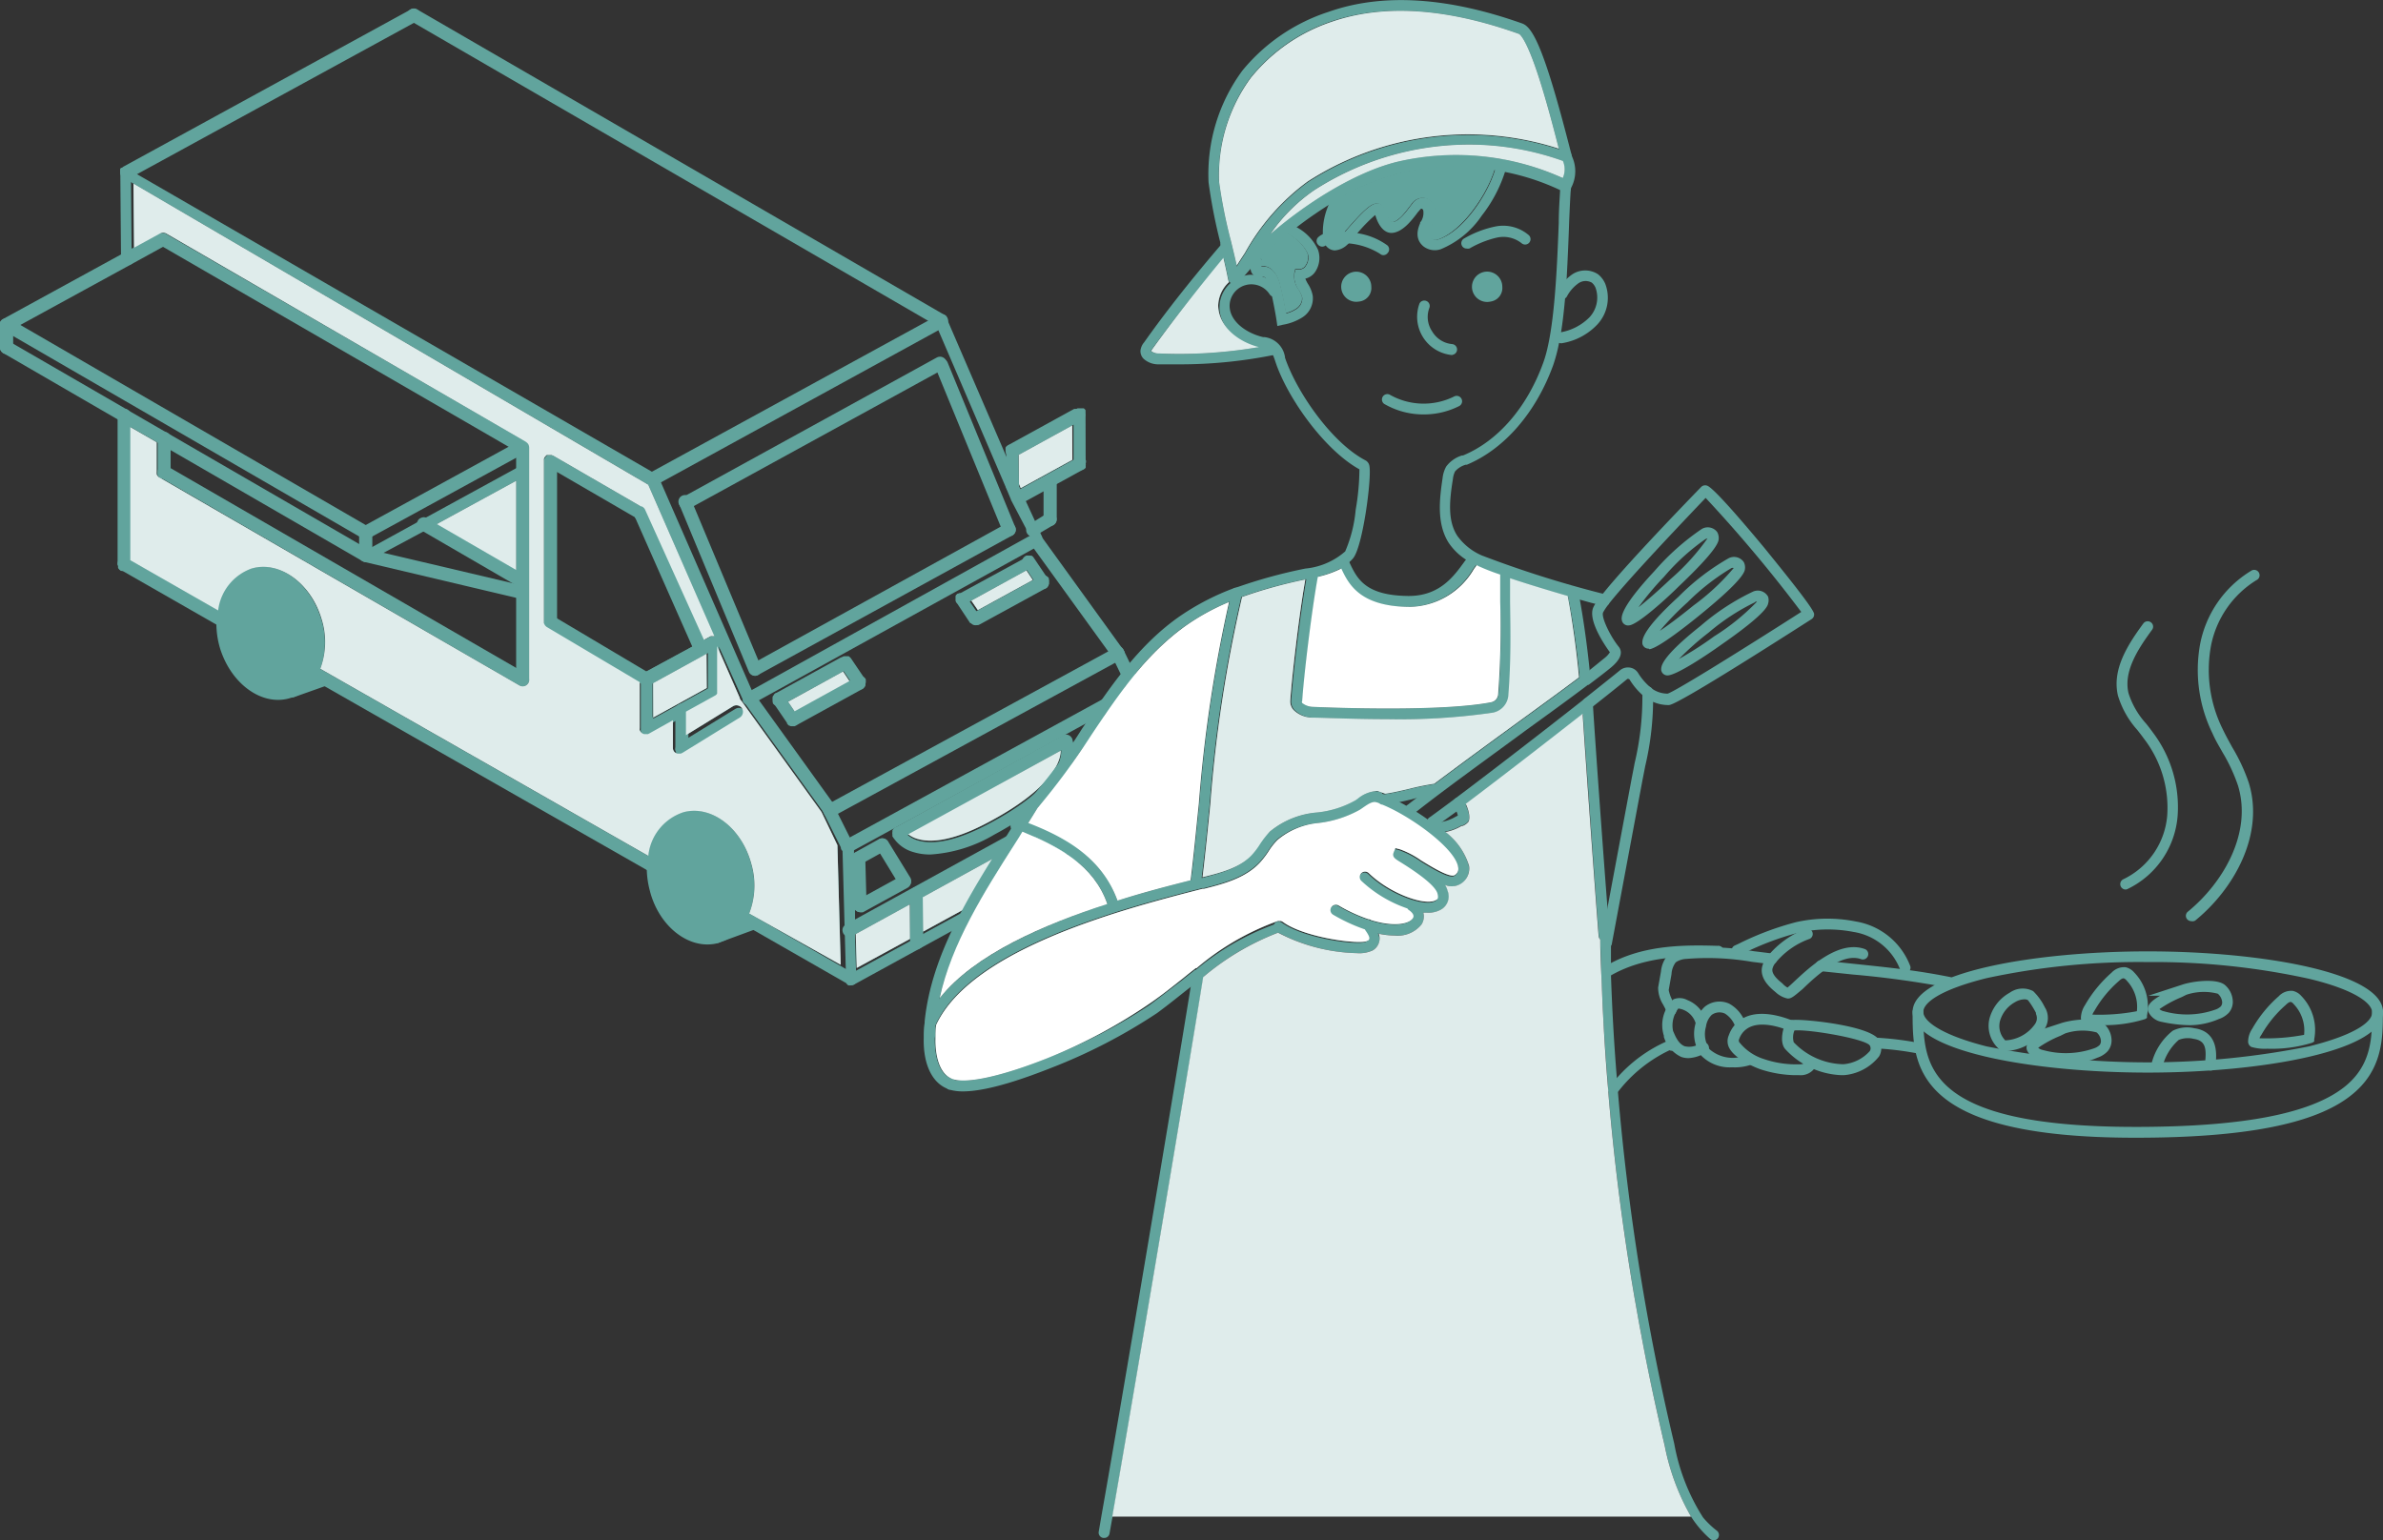 <svg xmlns="http://www.w3.org/2000/svg" viewBox="0 0 202.64 131.01"><rect x="0" y="0" width="202.64" height="131.01" fill="#333333" stroke="none"/><defs><style>.cls-1{fill:#61a49d;}.cls-2{fill:#dfeceb;}.cls-3{fill:#fff;}.cls-4{fill:none;}</style></defs><g id="レイヤー_2" data-name="レイヤー 2"><g id="説明用"><path class="cls-1" d="M80.06,27.85a.53.53,0,0,1-.28-.07l-44.87-26A.57.57,0,0,1,34.7,1a.56.56,0,0,1,.77-.2l44.87,26a.56.56,0,0,1-.28,1Z"/><path class="cls-1" d="M72.87,83.25a.54.54,0,0,1-.07.29.62.62,0,0,1-.09.12l-.08.07,0,0h0l-.06,0h-.06l-.14,0a.32.32,0,0,1-.14,0,.11.11,0,0,1-.08,0l0,0a.07.07,0,0,1,0,0l-8-4.58-.81-.46-.46-.27L55,74,27.62,58.38l-.89-.51-.41-.23-7.88-4.49L10.3,48.49l-.06,0-.12-.09-.08-.1a.21.21,0,0,1,0-.07.49.49,0,0,1,0-.11A.41.41,0,0,1,10,48V47.9a.58.58,0,0,1,.07-.21.56.56,0,0,1,.77-.2l.28.16,7.47,4.27,8.69,5L55.1,72.79l8.61,4.91,8,4.59.58.34.28.15A.55.55,0,0,1,72.87,83.25Z"/><path class="cls-1" d="M55.91,41.05a.58.58,0,0,1-.43.27h-.06a.53.53,0,0,1-.27-.08l0,0L11.35,15.62l-.84-.49a.52.52,0,0,1-.22-.22.48.48,0,0,1-.07-.26v0a.43.43,0,0,1,0-.11.13.13,0,0,1,0-.08s0,0,0-.07l0,0,.07-.09,0,0,0,0,0,0h.07a.32.32,0,0,1,.09,0l.11,0,.13,0,.08,0,.11.06.83.49L55.48,40.15l.11.06.12.07A.56.56,0,0,1,55.91,41.05Z"/><path class="cls-1" d="M11.13,35.36v1l0,11.32V48a.56.56,0,0,1-.57.56.52.52,0,0,1-.21,0l-.06,0-.12-.09-.08-.1a.21.21,0,0,1,0-.07.49.49,0,0,1,0-.11A.41.41,0,0,1,10,48V47.9l0-12.23v-.32a.56.56,0,0,1,.56-.56h0a.52.52,0,0,1,.21,0l.09.06A.52.52,0,0,1,11.13,35.36Z"/><path class="cls-1" d="M88.65,45.91a.45.45,0,0,1,0,.16.36.36,0,0,1,0,.11l0,.07a.61.61,0,0,1-.17.15l0,0a.57.57,0,0,1-.22,0,.55.55,0,0,1-.48-.28l0-.06-.2-.47L86,42.58a1.12,1.12,0,0,1-.05-.13l-.42-1L79.79,28.08l-.17-.4-.08-.17a.56.56,0,0,1,.25-.71.52.52,0,0,1,.13-.06h.14l.14,0a.29.29,0,0,1,.13.05h0l.11.08a.24.24,0,0,1,.06.08.1.1,0,0,1,0,.05,0,0,0,0,1,0,0h0a.21.21,0,0,1,0,.07l4.91,11.38,1.14,2.64.15.36.45,1L88,44.29l.45,1,.13.3h0a1.12,1.12,0,0,1,0,.13A.68.68,0,0,1,88.65,45.91Z"/><path class="cls-1" d="M95.07,56.16a.57.57,0,0,1-.46-.24l-7-9.68a.57.57,0,0,1,.13-.79.56.56,0,0,1,.78.13l7,9.69a.57.57,0,0,1-.45.89Z"/><path class="cls-1" d="M97.24,69.93h0v0a.43.43,0,0,1,0,.11.56.56,0,0,1-.27.35l0,0a.5.5,0,0,1-.21,0h0a.56.56,0,0,1-.56-.56v-.33l0-3,0-1.27L96,59.5l0-.8v-.13a.59.59,0,0,1,.24-.47l.06,0,.09,0a.57.57,0,0,1,.18,0l.13,0a.67.67,0,0,1,.15.06l.11.08.07.09,0,.07a.34.34,0,0,1,0,.12.5.5,0,0,1,0,.12l.1,7.15Z"/><path class="cls-1" d="M55.53,41.32A.54.54,0,0,1,55,41a.56.56,0,0,1,.22-.76L79.79,26.8a.56.56,0,0,1,.54,1L55.8,41.25A.52.52,0,0,1,55.53,41.32Z"/><path class="cls-1" d="M63.89,59.89a.63.63,0,0,1-.22,0,.56.56,0,0,1-.51-.32.36.36,0,0,1,0-.07v0L61.2,55.14,61.12,55l-.37-.83h0L55.12,41.23,55,41l0,0v0a.16.16,0,0,1,0-.08.57.57,0,0,1,0-.26l0-.09a.61.61,0,0,1,.29-.28.55.55,0,0,1,.28,0,.57.57,0,0,1,.46.32l.2.48,7.69,17.6.23.51v0A.56.56,0,0,1,63.89,59.89Z"/><path class="cls-1" d="M70.89,69.41l0,0a.6.6,0,0,1-.27.07.39.39,0,0,1-.15,0,.3.3,0,0,1-.15-.07.19.19,0,0,1-.1-.08.13.13,0,0,1-.07-.06v0l-6.81-9.45s0,0,0,0l-.06-.09a.2.2,0,0,1-.05-.09.36.36,0,0,1,0-.07.39.39,0,0,1,0-.15.81.81,0,0,1,0-.15.56.56,0,0,1,.22-.33.42.42,0,0,1,.18-.08.55.55,0,0,1,.6.21l0,.07.34.46,6.22,8.64.29.41a.05.05,0,0,1,0,0A.55.55,0,0,1,70.89,69.41Z"/><path class="cls-1" d="M72.87,83.25a.54.54,0,0,1-.07.29.62.62,0,0,1-.09.12l-.08.07,0,0a.64.64,0,0,1-.27.07.32.32,0,0,1-.14,0l-.07,0a0,0,0,0,1,0,0h0a.07.07,0,0,1,0,0s0,0,0,0l-.07-.06a.27.27,0,0,1-.09-.12.48.48,0,0,1-.07-.26l0-1-.09-3.17-.19-7V72a.54.54,0,0,1,.16-.4.34.34,0,0,1,.06-.06l0,0,.08,0a.79.79,0,0,1,.22,0h0a.57.57,0,0,1,.46.24l0,.08a.56.56,0,0,1,0,.12.49.49,0,0,1,0,.12v.66h0l0,.74.09,3.3,0,.73h0v0l0,.75h0l0,1.26.08,2.89Z"/><path class="cls-1" d="M88.65,45.91a.45.45,0,0,1,0,.16.53.53,0,0,1-.26.33l0,0-.39.21L64.51,59.58l-.57.32a.57.57,0,0,1-.27.07.51.51,0,0,1-.39-.16s0,0,0,0l-.1-.12,0-.13h0v0a.49.49,0,0,1,0-.12.81.81,0,0,1,0-.15.55.55,0,0,1,.27-.33l.13-.08.42-.23,23.43-13,.15-.07.24-.13.06,0,.1,0a.43.43,0,0,1,.17,0h.13l.1,0h0a.16.16,0,0,1,.08.05.16.16,0,0,1,.08.06l0,0a.39.39,0,0,1,.08.1h0a1.12,1.12,0,0,1,0,.13A.68.68,0,0,1,88.65,45.91Z"/><path class="cls-1" d="M70.56,69.52a.55.55,0,0,1-.49-.3.56.56,0,0,1,.22-.76L94.8,55.1a.56.56,0,1,1,.53,1L70.83,69.45A.64.64,0,0,1,70.56,69.52Z"/><path class="cls-1" d="M97.24,69.93h0v0a.43.43,0,0,1,0,.11.56.56,0,0,1-.27.35l0,0L78.3,80.63l-.2.11-5.47,3,0,0a.64.64,0,0,1-.27.07.32.32,0,0,1-.14,0,.08.08,0,0,1-.07,0,0,0,0,0,1,0,0h0a.07.07,0,0,1,0,0,0,0,0,0,1,0,0h0l-.07-.06a.27.27,0,0,1-.09-.12.48.48,0,0,1-.07-.26.58.58,0,0,1,.29-.5l.27-.14.54-.29,4.53-2.48,1.12-.62,12.36-6.76,1.11-.6,4.14-2.27.3-.17a.57.57,0,0,1,.76.23A.48.48,0,0,1,97.24,69.93Z"/><path class="cls-1" d="M10.79,15.21a.56.56,0,0,1-.27-1.05L34.92.81a.56.56,0,0,1,.76.22.57.57,0,0,1-.22.77L11.06,15.14A.54.54,0,0,1,10.79,15.21Z"/><path class="cls-1" d="M72,72.52a.56.56,0,0,1-.27-1l24.5-13.4a.56.56,0,0,1,.76.22.57.57,0,0,1-.22.77l-24.5,13.4A.6.6,0,0,1,72,72.52Z"/><path class="cls-1" d="M61.2,54.66h0a.5.5,0,0,1-.08.28.51.51,0,0,1-.21.2l-.83.46-.25.14-4.29,2.36-.27.14a.52.52,0,0,1-.29.09.51.51,0,0,1-.29-.08.7.7,0,0,1-.21-.21.68.68,0,0,1-.07-.27.44.44,0,0,1,0-.13.76.76,0,0,1,.06-.16.65.65,0,0,1,.26-.23l.23-.13L58.87,55l1-.54.46-.25a.67.67,0,0,1,.12-.06.13.13,0,0,1,.08,0l.12,0,.11,0h0l.1,0,.06,0,.09.07s0,0,0,0l0,0,0,0a.08.08,0,0,1,0,0l0,.1A.59.59,0,0,1,61.2,54.66Z"/><path class="cls-1" d="M97.18,65.71a.56.56,0,0,1-.29.49l-.82.45-4.13,2.26-1.11.61L78.47,76.31l-1.11.62-4.59,2.52-.3.16a.5.5,0,0,1-.27.07.56.56,0,0,1-.49-.29.68.68,0,0,1-.07-.27.54.54,0,0,1,.3-.49l.8-.44h0L91.07,68.11l.11-.06,4.87-2.67.3-.17a.57.57,0,0,1,.76.23A.6.6,0,0,1,97.18,65.71Z"/><path class="cls-1" d="M58.32,43.34a.57.57,0,0,1-.5-.29.55.55,0,0,1,.23-.76L79.66,30.41a.57.57,0,1,1,.55,1L58.59,43.27A.54.54,0,0,1,58.32,43.34Z"/><path class="cls-1" d="M73,73.54a.57.57,0,0,1-.5-.29.55.55,0,0,1,.23-.76l2-1.11a.57.57,0,0,1,.77.22.55.55,0,0,1-.23.76l-2,1.11A.54.54,0,0,1,73,73.54Z"/><path class="cls-1" d="M61.2,54.66h0a.5.5,0,0,1-.08.28.51.51,0,0,1-.21.2l-.83.46-.25.14-4.29,2.36-.27.14a.52.52,0,0,1-.29.09.51.51,0,0,1-.29-.08.7.7,0,0,1-.21-.21.68.68,0,0,1-.07-.27.44.44,0,0,1,0-.13.76.76,0,0,1,.06-.16.65.65,0,0,1,.26-.23l.23-.13L58.87,55l1-.54.46-.25a.67.67,0,0,1,.12-.06.13.13,0,0,1,.08,0l.12,0,.11,0h0l.1,0,.06,0,.09.07s0,0,0,0l0,0,0,0a.08.08,0,0,1,0,0l0,.1A.59.59,0,0,1,61.2,54.66Z"/><path class="cls-1" d="M84.53,71a12.07,12.07,0,0,1-5.4,1.68,4.79,4.79,0,0,1-1.51-.22,3,3,0,0,1-1.71-1.3s0,0,0,0a.19.19,0,0,1,0-.07.18.18,0,0,1,0-.09.57.57,0,0,1,0-.26.43.43,0,0,1,0-.12.46.46,0,0,1,.07-.1.12.12,0,0,1,.07-.07.34.34,0,0,1,.11-.07l.16,0a.56.56,0,0,1,.59.31,1.51,1.51,0,0,0,.36.4,2.38,2.38,0,0,0,.77.39c1,.3,2.78.31,6-1.39,5.31-2.81,6.15-5.08,6.2-6.11a1.79,1.79,0,0,0-.07-.64.53.53,0,0,1,0-.53.48.48,0,0,1,.2-.2.65.65,0,0,1,.29-.07.57.57,0,0,1,.47.29.42.42,0,0,1,.06.14C91.44,63.51,92.2,66.88,84.53,71Z"/><path class="cls-1" d="M61.22,58.86a.68.68,0,0,1,0,.15.36.36,0,0,1,0,.09.25.25,0,0,1,0,.07.41.41,0,0,1-.19.18l-2.46,1.36-1.12.61-2,1.12a.52.52,0,0,1-.13.06.1.1,0,0,1-.07,0l-.11,0h0l-.14,0a.55.55,0,0,1-.37-.34.16.16,0,0,1,0-.09.43.43,0,0,1,0-.11.58.58,0,0,1,.29-.5l.83-.45,4.55-2.51.28-.15a.57.57,0,0,1,.77.22A.54.54,0,0,1,61.22,58.86Z"/><path class="cls-1" d="M90.2,63.85c0,1-.89,3.3-6.2,6.11-3.2,1.7-5,1.69-6,1.39a2.38,2.38,0,0,1-.77-.39Z"/><path class="cls-1" d="M90.91,63.46l-.71.39L77.25,71l-.6.33a.52.52,0,0,1-.27.07.55.55,0,0,1-.47-.25s0,0,0,0a.19.19,0,0,1,0-.07.18.18,0,0,1,0-.09.57.57,0,0,1,0-.26.43.43,0,0,1,0-.12.46.46,0,0,1,.07-.1.12.12,0,0,1,.07-.07.21.21,0,0,1,.08-.06l14.25-7.83a.65.65,0,0,1,.29-.07.57.57,0,0,1,.47.29.42.42,0,0,1,.06.14A.56.56,0,0,1,90.91,63.46Z"/><path class="cls-1" d="M55.55,61V62a.53.53,0,0,1-.24.47.52.52,0,0,1-.13.06.1.1,0,0,1-.07,0l-.11,0h0l-.14,0a.55.55,0,0,1-.37-.34.16.16,0,0,1,0-.09.43.43,0,0,1,0-.11l0-3.88v-.32a.44.44,0,0,1,0-.13.76.76,0,0,1,.06-.16.65.65,0,0,1,.26-.23.51.51,0,0,1,.22,0h0a.64.64,0,0,1,.28.07l.11.09.07.08a.18.18,0,0,1,0,.09.36.36,0,0,1,0,.09.51.51,0,0,1,0,.13V61Z"/><polygon class="cls-1" points="60.1 58.52 55.55 61.03 55.54 58.11 59.83 55.75 60.08 55.61 60.1 58.52"/><path class="cls-1" d="M61.22,58.86a.68.68,0,0,1,0,.15.36.36,0,0,1,0,.09.25.25,0,0,1,0,.07.41.41,0,0,1-.19.18.5.5,0,0,1-.27.07.54.54,0,0,1-.56-.55v-.35l0-2.91v-.94a.55.55,0,0,1,.24-.47.67.67,0,0,1,.12-.06.13.13,0,0,1,.08,0l.12,0h.14l.1,0,.06,0,.09.07s0,0,0,0l0,0s0,0,0,.07l0,.1a.59.59,0,0,1,0,.13v.48Z"/><path class="cls-1" d="M45,38a.55.55,0,0,1-.07.28.73.73,0,0,1-.22.21h0a.71.71,0,0,1-.25.06.57.57,0,0,1-.28-.08l-.22-.13L43.25,38,13.87,21l-.27-.15a.56.56,0,0,1-.21-.76.53.53,0,0,1,.19-.2l0,0a.54.54,0,0,1,.27-.07.5.5,0,0,1,.28.08L44.68,37.54l.06.05s0,0,0,0a.64.64,0,0,1,.1.13A.6.6,0,0,1,45,38Z"/><path class="cls-1" d="M45,38a.64.64,0,0,1-.07.28.73.73,0,0,1-.22.21h0l-.75.41L31.66,45.63l-.26.15a.67.67,0,0,1-.3.08.53.53,0,0,1-.28-.07.63.63,0,0,1-.21-.22.52.52,0,0,1-.07-.27.59.59,0,0,1,0-.13.39.39,0,0,1,.06-.15.34.34,0,0,1,.09-.12.45.45,0,0,1,.17-.11l.23-.13L43.25,38l.87-.48a.61.61,0,0,1,.56,0l.06.05s0,0,0,0a.64.64,0,0,1,.1.13A.6.6,0,0,1,45,38Z"/><path class="cls-1" d="M44.66,40.47l-.77.43-6.74,3.68L36,45.21,32.66,47l-1.23.67a.56.56,0,0,1-.2.08l-.13,0H31a.36.36,0,0,1-.17-.07l0,0h0l0,0h0a.11.11,0,0,1,0,0l-.05-.06a.14.14,0,0,1,0-.06l0-.07v0a.31.31,0,0,1,0-.1.5.5,0,0,1,0-.12.17.17,0,0,1,0-.1l0-.08a.46.46,0,0,1,.2-.19l.28-.16.55-.3,4-2.2.1-.05,8.1-4.43.23-.13a.55.55,0,0,1,.77.22A.57.57,0,0,1,44.66,40.47Z"/><path class="cls-1" d="M31.1,47.81a.56.56,0,0,1-.56-.56v-2a.56.56,0,0,1,1.12,0v2A.56.56,0,0,1,31.1,47.81Z"/><path class="cls-1" d="M45,38.06V57.7a.25.25,0,0,1,0,.08.56.56,0,0,1-.55.48.55.55,0,0,1-.56-.56V38.06a.56.56,0,0,1,.56-.56.52.52,0,0,1,.29.09s0,0,0,0A.55.55,0,0,1,45,38.06Z"/><path class="cls-1" d="M31.47,47.46a.55.55,0,0,1-.48.28.59.59,0,0,1-.23-.05l0,0h0L14.48,38.27l-1.12-.65-2.24-1.29L10,35.67.34,30.07a.57.57,0,0,1-.25-.21A.45.45,0,0,1,0,29.68a.51.51,0,0,1,0-.13.5.5,0,0,1,.08-.28.56.56,0,0,1,.77-.2l.28.17,9.66,5.59.09.06,3.34,1.93h0l16.3,9.44.57.33.16.09,0,0A.54.54,0,0,1,31.47,47.46Z"/><path class="cls-1" d="M31.1,45.86a.55.55,0,0,1-.28-.07L.3,28.11a.55.55,0,0,1-.2-.76.57.57,0,0,1,.77-.21L31.38,44.82a.56.56,0,0,1,.21.76A.58.58,0,0,1,31.1,45.86Z"/><path class="cls-1" d="M14.14,20.84l-.27.15-2.71,1.49-.09.05L1.73,27.64,1.14,28l-.29.16a.5.5,0,0,1-.27.07.46.46,0,0,1-.28-.08.7.7,0,0,1-.21-.21A.68.68,0,0,1,0,27.63H0a.35.35,0,0,1,0-.14.45.45,0,0,1,0-.11.76.76,0,0,1,.11-.14.39.39,0,0,1,.1-.08h0l0,0,9.94-5.44,1.12-.61,2.18-1.19,0,0a.54.54,0,0,1,.27-.07.57.57,0,0,1,.28.08.7.7,0,0,1,.21.21A.55.55,0,0,1,14.14,20.84Z"/><path class="cls-1" d="M54.79,43.86a.54.54,0,0,1-.48.29.46.46,0,0,1-.28-.08L54,44l-6.58-3.82-.85-.48a.58.58,0,0,1-.27-.49.71.71,0,0,1,0-.14.59.59,0,0,1,.06-.14.4.4,0,0,1,.1-.12.6.6,0,0,1,.08-.08.19.19,0,0,1,.09,0l.09,0,.11,0h0l.13,0,.18.08,7.41,4.29.06,0A.55.55,0,0,1,54.79,43.86Z"/><path class="cls-1" d="M55.54,57.77h0a.57.57,0,0,1-.08.28.44.44,0,0,1-.19.19.52.52,0,0,1-.29.09.51.51,0,0,1-.29-.08l-.28-.16-7.92-4.7,0,0h0l-.08-.07a.68.68,0,0,1-.15-.26s0-.09,0-.13a.51.51,0,0,1,.08-.29.56.56,0,0,1,.76-.2l.28.16L55,57.13l.28.16.11.09.07.08a.18.18,0,0,1,0,.09.36.36,0,0,1,0,.09A.51.51,0,0,1,55.54,57.77Z"/><path class="cls-1" d="M47.37,39.24v1l0,12.38v.33a.57.57,0,0,1-.56.56.48.48,0,0,1-.31-.1h0l-.08-.07a.68.68,0,0,1-.15-.26s0-.09,0-.13l0-13.68a.71.71,0,0,1,0-.14.59.59,0,0,1,.06-.14.4.4,0,0,1,.1-.12.6.6,0,0,1,.08-.08.19.19,0,0,1,.09,0l.09,0,.11,0h0l.13,0,.18.08A.56.56,0,0,1,47.37,39.24Z"/><path class="cls-1" d="M60.08,55.52a.56.56,0,0,1-.25.23.48.48,0,0,1-.23,0,.57.57,0,0,1-.52-.33L58.87,55,54,44l-.08-.19a.56.56,0,0,1,.66-.77l.06,0a.56.56,0,0,1,.3.29l5,11.06.22.47,0,.09A.51.51,0,0,1,60.08,55.52Z"/><path class="cls-1" d="M58.5,63.65a.56.56,0,0,1-.25.47l0,0-.15.07h-.27a.67.67,0,0,1-.15-.06l-.11-.08a.31.31,0,0,1-.07-.09l0,0a0,0,0,0,1,0,0,.5.5,0,0,1-.07-.27h0l0-2.34v-.94a.55.55,0,0,1,.55-.56h0a.56.56,0,0,1,.56.55v.34l0,2Z"/><path class="cls-1" d="M63.12,61.17l-4.87,3,0,0-.15.07h-.27a.67.67,0,0,1-.15-.06l-.11-.08a.31.31,0,0,1-.07-.09l0,0a0,0,0,0,1,0,0,.68.68,0,0,1-.07-.27h0a.59.59,0,0,1,.27-.48l.84-.51,4-2.46a.57.57,0,0,1,.77.18A.58.58,0,0,1,63.12,61.17Z"/><path class="cls-1" d="M.56,30.12h0A.57.57,0,0,1,0,29.55l0-1.93a.56.56,0,0,1,.56-.55h0a.56.56,0,0,1,.56.56l0,1.93A.56.56,0,0,1,.56,30.12Z"/><path class="cls-1" d="M72.57,72a.55.55,0,0,1-.28.49h0l0,0H72.2a.43.43,0,0,1-.19,0l-.15,0a.56.56,0,0,1-.34-.27s0,0,0,0l0-.11L70.1,69.28v0l0,0v0a.12.12,0,0,1,0-.08A.35.35,0,0,1,70,69a.65.65,0,0,1,.08-.28.76.76,0,0,1,.24-.23h0a.54.54,0,0,1,.7.23l0,0,.23.48,1,2,.21.46,0,.08a.56.56,0,0,1,0,.12A.49.49,0,0,1,72.57,72Z"/><path class="cls-1" d="M96.51,59.12a.54.54,0,0,1-.5-.31l-1.45-3a.56.56,0,1,1,1-.49l1.45,3a.57.57,0,0,1-.26.75A.53.53,0,0,1,96.51,59.12Z"/><path class="cls-1" d="M73.12,77.59a.56.56,0,0,1-.27-1l3.77-2.07a.56.56,0,0,1,.54,1l-3.77,2.07A.6.6,0,0,1,73.12,77.59Z"/><path class="cls-1" d="M73.13,77.58a.56.56,0,0,1-.56-.55l-.11-4a.57.57,0,0,1,.55-.58.55.55,0,0,1,.57.55l.11,4a.57.57,0,0,1-.55.58Z"/><path class="cls-1" d="M76.93,75.5a.55.55,0,0,1-.48-.26l-1.88-3.08a.55.55,0,0,1,.18-.77.56.56,0,0,1,.77.18l1.89,3.08a.57.57,0,0,1-.19.77A.51.51,0,0,1,76.93,75.5Z"/><path class="cls-1" d="M93.3,62.4a.54.54,0,0,1-.49-.29.56.56,0,0,1,.22-.76l2-1.12a.56.56,0,0,1,.54,1l-2,1.11A.54.54,0,0,1,93.3,62.4Z"/><path class="cls-1" d="M91.63,67.42a.58.58,0,0,1-.5-.29.57.57,0,0,1,.22-.77l3.77-2.06a.56.56,0,1,1,.54,1l-3.77,2.07A.48.48,0,0,1,91.63,67.42Z"/><path class="cls-1" d="M95.4,65.35a.56.56,0,0,1-.56-.56l-.07-4.05a.56.56,0,1,1,1.12,0L96,64.78a.56.56,0,0,1-.55.57Z"/><path class="cls-1" d="M91.62,67.42l-.17,0a.56.56,0,0,1-.36-.71l1.68-5a.56.56,0,1,1,1.06.36l-1.67,5A.57.57,0,0,1,91.62,67.42Z"/><path class="cls-1" d="M64.19,57.48a.56.56,0,0,1-.27-1L85.54,44.55a.57.57,0,0,1,.77.23.55.55,0,0,1-.23.76L64.46,57.41A.5.5,0,0,1,64.19,57.48Z"/><path class="cls-1" d="M85.81,45.61a.56.56,0,0,1-.52-.35l-5.75-14a.56.56,0,0,1,.3-.73.57.57,0,0,1,.74.3l5.75,14a.57.57,0,0,1-.3.74A.78.78,0,0,1,85.81,45.61Z"/><path class="cls-1" d="M64.19,57.48a.55.55,0,0,1-.51-.34L57.8,43a.56.56,0,1,1,1-.44L64.71,56.7a.56.56,0,0,1-.3.74A.54.54,0,0,1,64.19,57.48Z"/><path class="cls-1" d="M92.29,35.24a.54.54,0,0,1-.29.49l-.82.46-4.55,2.5-.29.16a.52.52,0,0,1-.27.07.56.56,0,0,1-.49-.29.54.54,0,0,1-.07-.27.51.51,0,0,1,0-.13.14.14,0,0,1,0-.09.13.13,0,0,1,0-.07.38.38,0,0,1,.08-.11.94.94,0,0,1,.18-.12l5.57-3.06,0,0,.05,0,.09,0,.13,0,.15,0,.09,0,.07,0h0l.08.07.07.09,0,0,0,.05,0,.09A.62.62,0,0,1,92.29,35.24Z"/><path class="cls-1" d="M92.32,39.44a.4.4,0,0,1,0,.15.16.16,0,0,1,0,.09.25.25,0,0,1,0,.07.39.39,0,0,1-.2.18l-2.18,1.2-1.12.62-1.47.81-.45.24a.5.5,0,0,1-.27.07.56.56,0,0,1-.49-.29,1.12,1.12,0,0,1-.05-.13.55.55,0,0,1,.27-.63l.54-.3,4.39-2.41.3-.16a.56.56,0,0,1,.76.22A.68.68,0,0,1,92.32,39.44Z"/><path class="cls-1" d="M86.65,41.16v.1a.56.56,0,0,1-1.08.23.51.51,0,0,1,0-.22l0-2.75v-.16a.51.51,0,0,1,0-.13.14.14,0,0,1,0-.09.13.13,0,0,1,0-.07.38.38,0,0,1,.08-.11.94.94,0,0,1,.18-.12.54.54,0,0,1,.22,0,.55.55,0,0,1,.56.55v.34Z"/><polygon class="cls-1" points="91.19 39.11 86.8 41.52 86.65 41.16 86.63 38.69 91.18 36.19 91.19 39.11"/><path class="cls-1" d="M92.32,39.44a.4.4,0,0,1,0,.15.16.16,0,0,1,0,.09.25.25,0,0,1,0,.07.39.39,0,0,1-.2.18.44.44,0,0,1-.26.07.56.56,0,0,1-.57-.56V35.25a.56.56,0,0,1,.25-.47l.09-.05.09,0,.13,0,.15,0,.09,0,.07,0h0l.08.07.07.09,0,.08,0,.09a.62.62,0,0,1,0,.13Z"/><path class="cls-1" d="M89.31,44.74a.57.57,0,0,1-.57-.56l0-3.28a.57.57,0,0,1,.56-.57h0a.57.57,0,0,1,.56.56l0,3.28a.57.57,0,0,1-.56.57Z"/><path class="cls-1" d="M87.76,45.64a.56.56,0,0,1-.28-1L89,43.69a.58.58,0,0,1,.77.2.56.56,0,0,1-.2.77l-1.54.91A.59.59,0,0,1,87.76,45.64Z"/><polygon class="cls-1" points="77.38 79.86 72.85 82.33 72.77 79.45 77.36 76.93 77.38 79.86"/><path class="cls-1" d="M78.5,80.2a.51.51,0,0,1-.2.43l-.2.11a.37.37,0,0,1-.15,0h0a.57.57,0,0,1-.56-.57v-.34l0-2.93V76a.56.56,0,1,1,1.12,0v.31l0,2.93Z"/><polygon class="cls-1" points="90.86 72.48 78.5 79.24 78.47 76.31 90.83 69.52 90.86 72.48"/><polygon class="cls-1" points="96.11 69.61 91.97 71.88 91.94 68.91 96.07 66.64 96.11 69.61"/><path class="cls-1" d="M92,72.77a.57.57,0,0,1-.56.57.55.55,0,0,1-.56-.56v-.3l0-3v-.94a.57.57,0,0,1,.25-.47l.11-.06a.65.65,0,0,1,.2,0,.57.57,0,0,1,.56.57v.33l0,3Z"/><path class="cls-1" d="M44.37,50.93h-.13L31,47.8a.57.57,0,0,1,.26-1.1L44.5,49.82a.56.56,0,0,1-.13,1.11Z"/><path class="cls-1" d="M45,57.78a.47.47,0,0,1-.07.32.56.56,0,0,1-.48.28.6.6,0,0,1-.29-.08L13.71,40.66a.53.53,0,0,1-.24-.2.33.33,0,0,1-.06-.1l0-.09a.53.53,0,0,1,0-.13h0a.52.52,0,0,1,.07-.27.56.56,0,0,1,.77-.2l.28.16,29.4,17,.83.48A.53.53,0,0,1,45,57.78Z"/><path class="cls-1" d="M14.49,39.82v.32a.56.56,0,0,1-.56.56.51.51,0,0,1-.22,0,.53.53,0,0,1-.24-.2.33.33,0,0,1-.06-.1l0-.09a.53.53,0,0,1,0-.13h0V37.3a.57.57,0,0,1,.56-.57.59.59,0,0,1,.3.09h0a.55.55,0,0,1,.24.47v2.52Z"/><polygon class="cls-1" points="43.89 40.9 43.89 48.48 37.15 44.58 43.89 40.9"/><path class="cls-1" d="M44.88,49.71a.64.64,0,0,1-.2.2.6.6,0,0,1-.29.08.57.57,0,0,1-.28-.08l-.22-.13-.29-.16L36,45.21l-.26-.15a.56.56,0,0,1-.21-.77.52.52,0,0,1,.17-.19l.1-.05a.59.59,0,0,1,.5,0l.86.5,6.74,3.9.79.46A.57.57,0,0,1,44.88,49.71Z"/><path class="cls-1" d="M72.14,56.88l-.45.24L67,59.69l-.54.3a.54.54,0,0,1-.27.07.58.58,0,0,1-.47-.24v0l0,0a.79.79,0,0,1,0-.09,1.13,1.13,0,0,1,0-.18.4.4,0,0,1,0-.15.3.3,0,0,1,0-.11.16.16,0,0,1,.06-.08A.53.53,0,0,1,65.9,59h0l5.62-3.09,0,0,.09,0h0a.4.4,0,0,1,.15,0h0a.32.32,0,0,1,.14,0,.39.39,0,0,1,.14,0,.31.31,0,0,1,.11.09.6.6,0,0,1,.08.08l0,0A.57.57,0,0,1,72.14,56.88Z"/><path class="cls-1" d="M73.6,58.12a.59.59,0,0,1-.07.29.52.52,0,0,1-.1.11.53.53,0,0,1-.11.09h0L67.7,61.7l0,0-.08,0-.19,0-.14,0-.11-.05s-.08,0-.12-.08l-.09-.1,0-.06a.55.55,0,0,1,.23-.74l.46-.25,4.67-2.57.53-.3a.57.57,0,0,1,.76.22.26.26,0,0,1,0,.12A.39.39,0,0,1,73.6,58.12Z"/><path class="cls-1" d="M67.7,61.7l-.13.07-.19,0-.14,0-.11-.05s-.08,0-.12-.08l-.09-.1,0-.06-1.14-1.67v0a.75.75,0,0,1-.07-.12,1.13,1.13,0,0,1,0-.18.4.4,0,0,1,0-.15.3.3,0,0,1,0-.11.16.16,0,0,1,.06-.08A.53.53,0,0,1,65.9,59h0a.55.55,0,0,1,.75.16l.35.51.55.81.28.42A.57.57,0,0,1,67.7,61.7Z"/><polygon class="cls-1" points="72.23 57.93 67.57 60.5 67.02 59.69 71.69 57.12 72.23 57.93"/><path class="cls-1" d="M73.6,58.12a.59.59,0,0,1-.07.29.52.52,0,0,1-.1.11.16.16,0,0,1-.07.07l0,0h0a.63.63,0,0,1-.27.06.56.56,0,0,1-.46-.24l-.34-.51-.55-.81-.29-.42a.57.57,0,0,1,.16-.78l.13-.07h0a.4.4,0,0,1,.15,0h0a.32.32,0,0,1,.14,0,.39.39,0,0,1,.14,0,.31.31,0,0,1,.11.09.6.6,0,0,1,.08.08l0,0,1.14,1.69a.05.05,0,0,1,0,0,.26.26,0,0,1,0,.12A.39.39,0,0,1,73.6,58.12Z"/><path class="cls-1" d="M87.72,48.28l-.44.24L82.6,51.09l-.54.3a.48.48,0,0,1-.26.07.53.53,0,0,1-.4-.17l-.07-.08,0,0a.3.3,0,0,1,0-.11.41.41,0,0,1,0-.16h0a.31.31,0,0,1,0-.13.34.34,0,0,1,0-.14.34.34,0,0,1,.09-.12.38.38,0,0,1,.13-.09l.1,0,5.51-3,0,0s0,0,.08,0h0a.44.44,0,0,1,.16,0,.34.34,0,0,1,.14,0l.14,0,.12.09.09.13A.55.55,0,0,1,87.72,48.28Z"/><path class="cls-1" d="M89.19,49.52a.36.36,0,0,1,0,.15A.58.58,0,0,1,89,50h0l0,0-5.61,3.07h0a.62.62,0,0,1-.32.09.53.53,0,0,1-.28-.07.58.58,0,0,1-.12-.1.27.27,0,0,1-.09-.12.56.56,0,0,1,.22-.76l.45-.25,4.67-2.56.54-.3a.55.55,0,0,1,.73.18h0a0,0,0,0,1,0,0s0,.05,0,.08v0A.39.39,0,0,1,89.19,49.52Z"/><path class="cls-1" d="M83.29,53.09h0a.62.62,0,0,1-.32.09.53.53,0,0,1-.28-.07.58.58,0,0,1-.12-.1L82.5,53l-1.1-1.66-.07-.08a.51.51,0,0,1-.07-.15.41.41,0,0,1,0-.16h0a.31.31,0,0,1,0-.13.34.34,0,0,1,0-.14.34.34,0,0,1,.09-.12l.08-.07,0,0,.1,0a.55.55,0,0,1,.63.23l.34.5.55.8.28.43A.55.55,0,0,1,83.29,53.09Z"/><polygon class="cls-1" points="87.82 49.33 83.15 51.89 82.6 51.09 87.28 48.52 87.82 49.33"/><path class="cls-1" d="M89.19,49.52a.36.36,0,0,1,0,.15A.58.58,0,0,1,89,50h0a.49.49,0,0,1-.3.1.6.6,0,0,1-.47-.25l-.34-.51-.54-.81L87,48.1a.56.56,0,0,1,.15-.77.33.33,0,0,1,.13-.07h0a.44.44,0,0,1,.16,0,.34.34,0,0,1,.14,0l.14,0,.12.09.06.08,1.17,1.74h0a.27.27,0,0,1,.06.12v0A.39.39,0,0,1,89.19,49.52Z"/><path class="cls-1" d="M11.41,22a.56.56,0,0,1-.25.47l-.09.05a.51.51,0,0,1-.22,0h0a.57.57,0,0,1-.56-.56v-.34l-.06-7v0a.43.43,0,0,1,0-.11h0a.09.09,0,0,1,0-.07v0a.43.43,0,0,1,0-.07l.07-.09,0,0,0,0,.08,0h0a.32.32,0,0,1,.09,0l.11,0,.13,0,.08,0,.11.06a.55.55,0,0,1,.24.47v1l.05,5.45Z"/><path class="cls-1" d="M63.71,77.7c-.06.15-.12.28-.19.42a5.43,5.43,0,0,1-.35.57A3.78,3.78,0,0,1,61.61,80l-.37.14h0l-.2.08c-2.39.62-5-1.38-5.78-4.46A7.68,7.68,0,0,1,55,74a6.19,6.19,0,0,1,.11-1.23,4.37,4.37,0,0,1,3-3.71c2.39-.63,5,1.37,5.78,4.46A6.56,6.56,0,0,1,63.71,77.7Z"/><path class="cls-1" d="M61,80.2a.56.56,0,0,1-.19-1.09L63.79,78a.57.57,0,0,1,.72.34.56.56,0,0,1-.33.72l-2.94,1.08A.48.48,0,0,1,61,80.2Z"/><path class="cls-1" d="M63.71,77.7a6.56,6.56,0,0,0,.2-4.16c-.8-3.09-3.39-5.09-5.78-4.46a4.37,4.37,0,0,0-3,3.71L27.24,56.88a6.52,6.52,0,0,0,.09-4.29c-.91-3-3.57-4.94-5.95-4.23a4.34,4.34,0,0,0-2.83,3.56l-7.47-4.27,0-11.32,2.24,1.29v2.51h0a.53.53,0,0,0,0,.13l0,.09a.33.33,0,0,0,.06.1.53.53,0,0,0,.24.2L44.16,58.3a.6.6,0,0,0,.29.08.56.56,0,0,0,.48-.28.47.47,0,0,0,.07-.32.25.25,0,0,0,0-.08V38.06a.55.55,0,0,0-.22-.43s0,0,0,0l-.06-.05L14.16,19.87a.5.5,0,0,0-.28-.08.54.54,0,0,0-.27.07l0,0L11.4,21.07l-.05-5.45L55.12,41.23l5.63,12.88h-.11l-.12,0a.13.13,0,0,0-.08,0,.67.67,0,0,0-.12.06l-.46.25-5-11.06a.56.56,0,0,0-.3-.29l-.06,0-7.41-4.29-.18-.08-.13,0h0l-.11,0-.09,0a.24.24,0,0,0-.09,0,.6.6,0,0,0-.08.08.4.4,0,0,0-.1.12.59.59,0,0,0-.06.14.71.71,0,0,0,0,.14l0,13.68s0,.08,0,.13a.68.68,0,0,0,.15.26l.08.07h0l0,0,7.92,4.7,0,3.88a.43.43,0,0,0,0,.11.16.16,0,0,0,0,.09.55.55,0,0,0,.37.34l.14,0h0l.11,0a.1.1,0,0,0,.07,0,.52.52,0,0,0,.13-.06l2-1.12,0,2.34h0a.5.5,0,0,0,.07.27,0,0,0,0,0,0,0l0,0a.31.31,0,0,0,.07.09.28.28,0,0,0,.11.08.67.67,0,0,0,.15.06h.27l.15-.07,0,0,4.87-3a.58.58,0,0,0,.19-.78.57.57,0,0,0-.77-.18l-4,2.46,0-2,2.46-1.36a.41.41,0,0,0,.19-.18.13.13,0,0,0,0-.07.36.36,0,0,0,0-.09.68.68,0,0,0,0-.15l0-3.72,1.92,4.38a.75.75,0,0,0,.05.16l.1.12s0,0,0,0l6.81,9.45v0l1.35,2.82.19,7,.09,3.17Z"/><path class="cls-1" d="M27.24,56.88a3.43,3.43,0,0,1-.23.52,4.48,4.48,0,0,1-.28.47A3.73,3.73,0,0,1,25,59.28l-.07,0-.27.1c-2.37.71-5-1.19-5.95-4.24a7.57,7.57,0,0,1-.31-2,6.12,6.12,0,0,1,.11-1.23,4.34,4.34,0,0,1,2.83-3.56c2.38-.71,5,1.19,5.95,4.23A6.52,6.52,0,0,1,27.24,56.88Z"/><path class="cls-1" d="M24.78,59.34a.56.56,0,0,1-.53-.38.55.55,0,0,1,.34-.71l2.82-1a.56.56,0,0,1,.37,1.06l-2.82,1Z"/><path class="cls-2" d="M90.2,63.85c0,1-.89,3.3-6.2,6.11-3.2,1.7-5,1.69-6,1.39a2.38,2.38,0,0,1-.77-.39Z"/><polygon class="cls-2" points="60.1 58.52 55.55 61.03 55.54 58.11 59.83 55.75 60.08 55.61 60.1 58.52"/><polygon class="cls-2" points="91.19 39.11 86.8 41.52 86.65 41.16 86.63 38.69 91.18 36.19 91.19 39.11"/><polygon class="cls-2" points="77.38 79.86 72.85 82.33 72.77 79.45 77.36 76.93 77.38 79.86"/><polygon class="cls-2" points="90.86 72.48 78.5 79.24 78.47 76.31 90.83 69.52 90.86 72.48"/><polygon class="cls-2" points="96.11 69.61 91.97 71.88 91.94 68.91 96.07 66.64 96.11 69.61"/><polygon class="cls-2" points="43.89 40.9 43.89 48.48 37.15 44.58 43.89 40.9"/><polygon class="cls-2" points="72.23 57.93 67.57 60.5 67.02 59.69 71.69 57.12 72.23 57.93"/><polygon class="cls-2" points="87.82 49.33 83.15 51.89 82.6 51.09 87.28 48.52 87.82 49.33"/><path class="cls-2" d="M63.71,77.7a6.56,6.56,0,0,0,.2-4.16c-.8-3.09-3.39-5.09-5.78-4.46a4.37,4.37,0,0,0-3,3.71L27.24,56.88a6.52,6.52,0,0,0,.09-4.29c-.91-3-3.57-4.94-5.95-4.23a4.34,4.34,0,0,0-2.83,3.56l-7.47-4.27,0-11.32,2.24,1.29v2.51h0a.53.53,0,0,0,0,.13l0,.09a.33.33,0,0,0,.06.1.53.53,0,0,0,.24.2L44.16,58.3a.6.6,0,0,0,.29.08.56.56,0,0,0,.48-.28.47.47,0,0,0,.07-.32.25.25,0,0,0,0-.08V38.06a.55.55,0,0,0-.22-.43s0,0,0,0l-.06-.05L14.16,19.87a.5.5,0,0,0-.28-.08.54.54,0,0,0-.27.07l0,0L11.4,21.07l-.05-5.45L55.12,41.23l5.63,12.88h-.11l-.12,0a.13.13,0,0,0-.08,0,.67.67,0,0,0-.12.06l-.46.25-5-11.06a.56.56,0,0,0-.3-.29l-.06,0-7.41-4.29-.18-.08-.13,0h0l-.11,0-.09,0a.24.24,0,0,0-.09,0,.6.6,0,0,0-.08.08.4.4,0,0,0-.1.12.59.59,0,0,0-.06.14.71.71,0,0,0,0,.14l0,13.68s0,.08,0,.13a.68.68,0,0,0,.15.26l.08.07h0l0,0,7.92,4.7,0,3.88a.43.43,0,0,0,0,.11.16.16,0,0,0,0,.09.55.55,0,0,0,.37.34l.14,0h0l.11,0a.1.1,0,0,0,.07,0,.52.52,0,0,0,.13-.06l2-1.12,0,2.34h0a.5.5,0,0,0,.07.27,0,0,0,0,0,0,0l0,0a.31.31,0,0,0,.07.09.28.28,0,0,0,.11.08.67.67,0,0,0,.15.06h.27l.15-.07,0,0,4.87-3a.58.58,0,0,0,.19-.78.57.57,0,0,0-.77-.18l-4,2.46,0-2,2.46-1.36a.41.41,0,0,0,.19-.18.13.13,0,0,0,0-.07.36.36,0,0,0,0-.09.68.68,0,0,0,0-.15l0-3.72,1.92,4.38a.75.75,0,0,0,.05.16l.1.12s0,0,0,0l6.81,9.45v0l1.35,2.82.19,7,.09,3.17Z"/><path class="cls-1" d="M136.6,80.64h-.09a.44.44,0,0,1-.36-.53l2.62-14c.08-.41.16-.8.23-1.19a24.4,24.4,0,0,0,.66-6,.46.46,0,1,1,.91,0,25,25,0,0,1-.67,6.25c-.07.38-.15.77-.23,1.18l-2.62,14A.47.47,0,0,1,136.6,80.64Z"/><path class="cls-1" d="M136.83,51.16a.5.5,0,0,1-.05.13s0,0-.05.07a.42.42,0,0,1-.34.15h-.11l-.66-.16c-.37-.09-.82-.22-1.32-.36l-1-.28c-1.55-.44-3.37-1-4.9-1.51-.32-.1-.63-.21-.92-.32a18.21,18.21,0,0,1-1.85-.72l-.14-.08a8.45,8.45,0,0,1-.8-.46h0a5.09,5.09,0,0,1-1.5-1.45c-1-1.58-.81-3.58-.52-5.49a2.6,2.6,0,0,1,.31-1,2.65,2.65,0,0,1,1.34-.94l.09,0c3-1.24,5.48-4.14,6.84-7.94.94-2.62,1.15-7.94,1.3-11.83,0-1.11.08-2.07.12-2.89l0-.31a.47.47,0,0,1,.49-.43.47.47,0,0,1,.43.49v0c-.06.86-.11,1.91-.16,3.14-.05,1.49-.12,3.12-.21,4.72,0,.56-.08,1.11-.13,1.66-.09,1-.2,2-.34,2.88h0c0,.32-.11.61-.17.91h0a14.18,14.18,0,0,1-.5,1.91c-1.45,4-4.12,7.13-7.35,8.48l-.1,0a1.89,1.89,0,0,0-.9.57,1.93,1.93,0,0,0-.18.64c-.29,1.8-.47,3.53.37,4.83a5,5,0,0,0,2.1,1.68,92,92,0,0,0,10.16,3.22l.27.06A.46.46,0,0,1,136.83,51.16Z"/><path class="cls-1" d="M128.12,14.08a3.54,3.54,0,0,1-.11.44,11.93,11.93,0,0,1-2,3.81,7.8,7.8,0,0,1-3.5,2.87,1.58,1.58,0,0,1-1.42-.21c-.41-.31-.81-.91-.33-2,0-.05,0-.1.08-.16a1.37,1.37,0,0,0,.19-.92.2.2,0,0,0-.14-.16c-.05,0-.07,0-.24.21v0a1.2,1.2,0,0,0-.17.21c-.46.6-1.16,1.5-2,1.63S117.17,19,117,18.45a1.66,1.66,0,0,0-.06-.16,13.43,13.43,0,0,0-1.57,1.61.12.12,0,0,0,0,.05c-.28.32-.51.58-.69.75a.68.68,0,0,1-.12.12,1.71,1.71,0,0,1-1.06.48,1,1,0,0,1-.77-.43,1.94,1.94,0,0,1-.24-.79.66.66,0,0,1,0-.14,5.81,5.81,0,0,1,.5-2.53h0c.09-.24.19-.46.29-.69l.08-.2a.46.46,0,0,1,.6-.25.47.47,0,0,1,.28.4.42.42,0,0,1,0,.2l-.09.21a6.88,6.88,0,0,0-.73,2.61,2.64,2.64,0,0,0,0,.29.77.77,0,0,0,.12.41,1.2,1.2,0,0,0,.44-.26,5.16,5.16,0,0,0,.39-.4l.33-.38c1.36-1.53,2.22-2.45,2.85-1.9a1.64,1.64,0,0,1,.38.67c.2.52.34.78.53.76.5-.07,1.08-.82,1.41-1.27l.19-.24v0a1.16,1.16,0,0,1,1.1-.55,1.14,1.14,0,0,1,.88.79,2.17,2.17,0,0,1-.24,1.56.77.77,0,0,1-.07.16c-.3.7-.07.87,0,.94a.68.68,0,0,0,.61.08c2-.64,4.13-3.66,4.82-6a2.64,2.64,0,0,0,.13-.46.46.46,0,0,1,.55-.35A.45.45,0,0,1,128.12,14.08Z"/><path class="cls-1" d="M111,23.7a2.81,2.81,0,0,0,.23.46,2.72,2.72,0,0,1,.4,1,1.92,1.92,0,0,1-.86,1.82,4.49,4.49,0,0,1-1.67.64l-.48.11-.07-.49c-.11-.7-.25-1.41-.4-2.11h0l-.15-.68c-.11-.43-.33-.92-.6-.91h-.08a1.13,1.13,0,0,1-.5,0,.78.78,0,0,1-.29-.21.57.57,0,0,1-.13-.21,1.14,1.14,0,0,1-.06-.25,1.58,1.58,0,0,1,.14-.75.47.47,0,0,1,.61-.24.94.94,0,0,1,.12.09.48.48,0,0,1,.11.51.94.94,0,0,0-.06.18h.15c.68,0,1.22.58,1.47,1.6.2.79.36,1.59.5,2.4a2.74,2.74,0,0,0,.87-.38,1.07,1.07,0,0,0,.49-.94,2.25,2.25,0,0,0-.29-.65,1.94,1.94,0,0,1-.38-1.39l.08-.38.39,0a.62.62,0,0,0,.49-.29,1.18,1.18,0,0,0,.17-1.07,3.71,3.71,0,0,0-1.67-1.63s0,0,0,0a.46.46,0,0,1-.13-.62.47.47,0,0,1,.64-.13,1.67,1.67,0,0,1,.24.16,4.13,4.13,0,0,1,1.8,1.91,2.11,2.11,0,0,1-.29,1.94A1.43,1.43,0,0,1,111,23.7Z"/><path class="cls-1" d="M132.71,29.19a.45.45,0,0,1-.45-.37.46.46,0,0,1,.36-.54,4.57,4.57,0,0,0,2.55-1.3,2.47,2.47,0,0,0,.51-2.5,1.12,1.12,0,0,0-.32-.44,1.07,1.07,0,0,0-1.13.05,3.23,3.23,0,0,0-1,1.15.46.46,0,0,1-.79-.47,4,4,0,0,1,1.28-1.45,2,2,0,0,1,2.16,0,2.08,2.08,0,0,1,.62.81,3.33,3.33,0,0,1-.67,3.47,5.32,5.32,0,0,1-3.06,1.6Z"/><path class="cls-1" d="M115.05,47.5a3,3,0,0,1-.31.31,4.37,4.37,0,0,1-.75.55,8.66,8.66,0,0,1-2,.71l-.85.2-.12,0a40.73,40.73,0,0,0-5.49,1.51c-.35.12-.7.26-1,.41A19.18,19.18,0,0,0,101,53.09c-3.44,2.36-5.75,5.78-8.18,9.41a59.89,59.89,0,0,1-4.54,6.16L87.44,70l-.42.66-.08.12c-.2.33-.41.65-.62,1C83.68,75.9,81,80.22,79.91,84.86a19.32,19.32,0,0,0-.36,2.28c0,.39,0,.79-.06,1.19,0,.68.05,3,1.52,3.44h0a.48.48,0,0,1,.29.58.47.47,0,0,1-.44.31h-.14c-1.41-.45-2.22-2.07-2.17-4.34,0-.45,0-.88.08-1.32a.28.28,0,0,1,0-.09.43.43,0,0,1,0-.05c.58-5.65,3.78-10.71,6.88-15.63l.46-.74a1.06,1.06,0,0,1,.23-1A46.75,46.75,0,0,0,92,62c2.37-3.54,4.84-7.2,8.42-9.65A21.18,21.18,0,0,1,105,50l.05,0A43,43,0,0,1,111,48.36a6,6,0,0,0,3.39-1.46,11.5,11.5,0,0,0,.89-3.53,20.84,20.84,0,0,0,.32-3.45c-3-1.66-6.17-6.14-7.16-9.2v0c-.05-.15-.1-.3-.16-.44a.87.87,0,0,0-.28-.4,1.75,1.75,0,0,0-.66-.25l-.1,0-.14,0h0c-1.68-.42-3.42-1.69-3.4-3.53a2.76,2.76,0,0,1,.91-2,2.2,2.2,0,0,1,.34-.28,4,4,0,0,1,.45-.25l.22-.08a1.45,1.45,0,0,1,.3-.06,1.74,1.74,0,0,1,.64-.05,2.79,2.79,0,0,1,2.14,1.12.45.45,0,0,1-.11.64.44.44,0,0,1-.4.07h0a.41.41,0,0,1-.22-.17A1.85,1.85,0,0,0,104.56,26c0,1.33,1.42,2.34,2.84,2.67l.1,0a2,2,0,0,1,1.77,1.7v.05c1,2.95,4,7.27,6.87,8.75a.66.66,0,0,1,.31.47C116.65,40.7,115.88,46.55,115.05,47.5Z"/><path class="cls-1" d="M124.21,75.2a1.58,1.58,0,0,1-1.31.08,1.71,1.71,0,0,1,.23.5,1.29,1.29,0,0,1-.59,1.59h0a2.14,2.14,0,0,1-1.12.26,2.36,2.36,0,0,1-.37,0,6.06,6.06,0,0,1-1.39-.31h0A10.78,10.78,0,0,1,115.71,75a.46.46,0,0,1,0-.65.45.45,0,0,1,.64,0c1.81,1.76,4.83,2.82,5.7,2.29l0,0c.12-.06.25-.12.14-.55s-.75-1.2-3.25-2.74c-.35-.22-.63-.39-.48-.76l.15-.37.39.1a7.63,7.63,0,0,1,1.79.94c.85.53,2.46,1.52,2.87,1.25a.62.62,0,0,0,.33-.66c-.23-1.57-4-4.29-6.44-5.31h0a1.22,1.22,0,0,0-.24-.1,1,1,0,0,0-.27-.1h0l-.18-.07a.46.46,0,0,1-.31-.57.43.43,0,0,1,.34-.3.33.33,0,0,1,.24,0l.17.06.44.15h0a14.22,14.22,0,0,1,1.38.67,5.14,5.14,0,0,1,.5.28c.27.15.56.32.84.5s.63.41.93.63L122,70l.15.11.74.62a5.67,5.67,0,0,1,2,2.88A1.52,1.52,0,0,1,124.21,75.2Z"/><path class="cls-1" d="M117.3,80.05a1.21,1.21,0,0,1-.58.78,2.63,2.63,0,0,1-1.32.24,15.14,15.14,0,0,1-6.71-1.75l-.21-.15a.45.45,0,0,1-.09-.63.46.46,0,0,1,.17-.14l0,0a.4.4,0,0,1,.15,0,.32.32,0,0,1,.14,0l.13.06c1.82,1.37,6.63,2,7.19,1.63.08,0,.17-.12.18-.2s-.18-.49-.32-.68l-.06-.1c0-.07-.09-.13-.12-.19a.45.45,0,0,1,.19-.62.42.42,0,0,1,.46,0,.38.38,0,0,1,.16.17l.13.2a3.5,3.5,0,0,1,.4.75A1.22,1.22,0,0,1,117.3,80.05Z"/><path class="cls-1" d="M120.89,78.62a2.6,2.6,0,0,1-2.31.94,7.36,7.36,0,0,1-1.34-.14,10.63,10.63,0,0,1-1.22-.33,14.78,14.78,0,0,1-2.7-1.25.45.45,0,0,1-.16-.62.46.46,0,0,1,.62-.17,13.76,13.76,0,0,0,2.53,1.17,1.13,1.13,0,0,0,.24.08c2,.62,3.27.31,3.56-.17.18-.28-.18-.57-.34-.68a.35.35,0,0,1-.13-.14h0a.46.46,0,0,1,0-.5.45.45,0,0,1,.63-.12,1.74,1.74,0,0,1,.75.93A1.21,1.21,0,0,1,120.89,78.62Z"/><path class="cls-1" d="M117.61,67.93a.44.44,0,0,1-.35.31.37.37,0,0,1-.18,0h0c-.33-.11-.73.17-1.15.46l-.25.17a9.41,9.41,0,0,1-3.5,1.13,6.28,6.28,0,0,0-3.57,1.39,5.49,5.49,0,0,0-.74.94,7.77,7.77,0,0,1-.66.88c-1.24,1.41-3.15,1.9-4.84,2.33l-.14,0c-6.36,1.63-19.58,5-22.64,11.57,0,0,0,0,0,0a.46.46,0,0,1-.42.26.41.41,0,0,1-.19,0,.46.46,0,0,1-.27-.42.28.28,0,0,1,0-.09.43.43,0,0,1,0-.05l0,0a9.27,9.27,0,0,1,1.22-1.94c3-3.69,8.86-6.23,14.25-8L95,76.6c2.29-.7,4.45-1.28,6.21-1.73l.72-.18.13,0,.1,0c1.61-.41,3.27-.85,4.29-2a7.25,7.25,0,0,0,.6-.8,8.19,8.19,0,0,1,.83-1.08A7.32,7.32,0,0,1,112,69.1a8.38,8.38,0,0,0,3.17-1l.24-.16a2.81,2.81,0,0,1,1.51-.64,1.17,1.17,0,0,1,.41.06.38.38,0,0,1,.25.19A.43.43,0,0,1,117.61,67.93Z"/><path class="cls-1" d="M108.9,79.25l-.21.07a21.74,21.74,0,0,0-6.37,3.78l-1.07.84a1.56,1.56,0,0,1-.2.16c-.87.69-1.76,1.41-2.66,2.07a47,47,0,0,1-9,4.66c-2,.79-5.3,2-7.51,2a4.1,4.1,0,0,1-1.11-.14h-.05a.47.47,0,0,1-.3-.58.46.46,0,0,1,.57-.3h0c1.27.38,4.27-.3,8-1.8a45,45,0,0,0,8.78-4.54c.88-.65,1.77-1.36,2.63-2,.37-.3.74-.6,1.12-.89l.07,0a22.19,22.19,0,0,1,6.89-4l0,0a.4.4,0,0,1,.15,0,.32.32,0,0,1,.14,0l.13.06a.53.53,0,0,1,.16.23A.46.46,0,0,1,108.9,79.25Z"/><path class="cls-1" d="M124.87,69.84a1.14,1.14,0,0,1-.51.37s-.07,0-.08,0a4.4,4.4,0,0,1-1.37.52l-.59.11h-.07a.47.47,0,0,1-.45-.4.2.2,0,0,1,0-.15.43.43,0,0,1,.2-.3.35.35,0,0,1,.17-.06l.29,0a3.54,3.54,0,0,0,1.33-.47l.18-.09s0,0,0,0a4.82,4.82,0,0,0-.15-.46c-.07-.16-.13-.33-.18-.41a.46.46,0,0,1,.18-.62.45.45,0,0,1,.62.18,1.46,1.46,0,0,1,.14.28C125.12,69.38,124.87,69.83,124.87,69.84Z"/><path class="cls-1" d="M122.45,67.05a.47.47,0,0,1-.4.52c-.45.06-1.08.19-1.72.34L120,68c-.28.06-.57.14-.85.19a13,13,0,0,1-1.44.27h-.1a.39.39,0,0,1-.24-.1.31.31,0,0,1-.09-.11.44.44,0,0,1-.08-.2.46.46,0,0,1,.37-.49h0l.15,0h0c.56-.07,1.3-.24,2-.41a21.72,21.72,0,0,1,2.15-.44h0A.45.45,0,0,1,122.45,67.05Z"/><path class="cls-1" d="M94.16,76.89c-5.39,1.74-11.3,4.28-14.25,8,1-4.64,3.77-9,6.41-13.15.21-.33.42-.65.62-1C90,72,93,73.56,94.16,76.89Z"/><path class="cls-1" d="M94.86,77.54a.31.31,0,0,1-.13,0,.46.46,0,0,1-.44-.32c0-.12-.08-.24-.13-.36C93,73.56,90,72,86.94,70.73l-.31-.12a.46.46,0,0,1,.33-.85l.48.19c3.22,1.29,6.28,3,7.59,6.65,0,.12.09.24.13.37A.44.44,0,0,1,94.86,77.54Z"/><path class="cls-1" d="M133.65,13.25s0,0,0,0l0,0-.07-.2-.2-.08-.81-.27a25.17,25.17,0,0,0-21.36,2.8,18.84,18.84,0,0,0-5.33,6.07c-.23.35-.46.7-.69,1.07s-.39.59-.6.89l.33.24.4.3h0c.17-.22.35-.45.56-.68s.29-.34.45-.51.56-.6.87-.9a29.28,29.28,0,0,1,2.3-2.05c.24-.2.5-.4.75-.59.85-.66,1.75-1.28,2.66-1.86h0l1.25-.74a19.34,19.34,0,0,1,4.93-2,20.65,20.65,0,0,1,8-.28,9.12,9.12,0,0,1,.91.17,20.14,20.14,0,0,1,4.67,1.54l.28.13.48.23.18-.57h0l0,0A3,3,0,0,0,133.65,13.25Zm-5.87.29a21.59,21.59,0,0,0-8.91.2c-3.47.82-7.66,3.4-10.85,6.16a14.54,14.54,0,0,1,3.69-3.7,24.34,24.34,0,0,1,13.17-3.9,23.74,23.74,0,0,1,8,1.39,1.79,1.79,0,0,1,0,1.45A21.5,21.5,0,0,0,127.78,13.54Z"/><path class="cls-1" d="M132.89,15.14a22,22,0,0,0-14-1.4c-3.47.82-7.66,3.4-10.85,6.16a14.54,14.54,0,0,1,3.69-3.7,24.34,24.34,0,0,1,13.17-3.9,23.74,23.74,0,0,1,8,1.39A1.79,1.79,0,0,1,132.89,15.14Z"/><path class="cls-1" d="M111,22.58a.62.62,0,0,1-.49.29l-.39,0-.08.38a1.94,1.94,0,0,0,.38,1.39,2.25,2.25,0,0,1,.29.65,1.07,1.07,0,0,1-.49.94,2.74,2.74,0,0,1-.87.38c-.14-.81-.3-1.61-.5-2.4-.25-1-.79-1.6-1.47-1.6h-.15a.94.94,0,0,1,.06-.18.48.48,0,0,0-.11-.51,29.28,29.28,0,0,1,2.3-2.05s0,0,0,0a3.71,3.71,0,0,1,1.67,1.63A1.18,1.18,0,0,1,111,22.58Z"/><path class="cls-1" d="M132.55,12.64a25.17,25.17,0,0,0-21.36,2.8,18.84,18.84,0,0,0-5.33,6.07c-.23.35-.46.7-.69,1.07-.16-.71-.33-1.42-.5-2.11a43.22,43.22,0,0,1-1-5,14,14,0,0,1,2.7-8.85,14.9,14.9,0,0,1,6.89-4.77C117.67.33,123,.69,129.14,2.88c.06,0,.63.32,1.76,3.85C131.54,8.73,132.13,11,132.55,12.64Z"/><path class="cls-1" d="M133.32,13.78a.46.46,0,0,1-.56-.33l-.13-.52-.08-.29c-.42-1.62-1-3.91-1.65-5.91-1.13-3.53-1.7-3.83-1.76-3.85C123,.69,117.67.33,113.25,1.81a14.9,14.9,0,0,0-6.89,4.77,14,14,0,0,0-2.7,8.85,43.22,43.22,0,0,0,1,5c.17.69.34,1.4.5,2.11l.18.88a1.29,1.29,0,0,1,0,.19.42.42,0,0,1-.08.35h0a.47.47,0,0,1-.27.18h-.09a.47.47,0,0,1-.38-.2.87.87,0,0,1-.07-.17c-.12-.62-.26-1.26-.41-1.89-.09-.37-.18-.75-.27-1.11l0-.14a45.21,45.21,0,0,1-1-5.13A14.84,14.84,0,0,1,105.65,6,15.75,15.75,0,0,1,113,1C117.58-.61,123.12-.25,129.45,2c.9.32,1.9,2.22,4.06,10.68l.14.53s0,0,0,0A.45.45,0,0,1,133.32,13.78Z"/><path class="cls-1" d="M150,46.56c-2.78-3.34-4.41-5.11-4.83-5.25a.48.48,0,0,0-.52.12c-1.65,1.7-6.46,6.69-8.38,9.11a9.15,9.15,0,0,0-.6.8,2.21,2.21,0,0,0-.18.32c-.51,1.13,1.1,3.4,1.41,3.82a2.1,2.1,0,0,1-.48.51c-.31.25-.72.59-1.24,1-.26.2-.55.42-.86.64-1.41,1.06-3.25,2.4-5.15,3.78-2.39,1.74-5,3.65-7.16,5.27l-1.63,1.25-.7.54s-.06,0-.08.07a.44.44,0,0,0-.07.64.43.43,0,0,0,.63.07l.36-.27c2.36-1.86,6-4.48,9.19-6.83,2.05-1.48,3.92-2.84,5.32-3.9l.06,0c.82-.62,1.48-1.12,1.92-1.49.82-.69,1-1.27.65-1.74-.69-.83-1.52-2.52-1.34-2.93a4.78,4.78,0,0,1,.45-.67s.05,0,.05-.07h0c1.31-1.68,4.82-5.44,8.22-9a118.4,118.4,0,0,1,8.13,9.7c-6.1,3.9-10.71,6.73-11.36,6.95a2.33,2.33,0,0,1-1.34-.43.27.27,0,0,0-.08-.07,5,5,0,0,1-1.1-1.27,1,1,0,0,0-.71-.45,1.06,1.06,0,0,0-.82.23c-.71.58-1.77,1.42-3,2.4l-.07.07c-4.26,3.36-10.68,8.3-13.15,10.06a.27.27,0,0,0-.08.07.44.44,0,0,0,0,.56.43.43,0,0,0,.37.2h.07a.44.44,0,0,0,.19-.07l.16-.12.31-.22,1.39-1c.24-.17.49-.37.76-.57,2.85-2.14,6.84-5.23,9.94-7.66l.87-.69c1.18-.93,2.18-1.73,2.86-2.29a.1.1,0,0,1,.1,0s.06,0,.1.06a5.86,5.86,0,0,0,1.16,1.37,3.34,3.34,0,0,0,.93.56,3.27,3.27,0,0,0,1.22.23c.18,0,.75,0,12.16-7.31a.47.47,0,0,0,.21-.47C154.13,51.66,151.85,48.84,150,46.56Z"/><path class="cls-1" d="M138.45,53.2a.54.54,0,0,1-.52-.38c-.07-.26-.27-1,2.77-4.26a20.58,20.58,0,0,1,4-3.56,1,1,0,0,1,1.32.25,1,1,0,0,1,.13.59c0,.56-1.18,1.93-3.43,4.07-1,1-3.43,3.2-4.17,3.28Zm6.75-7.41-.17.06h0a18.56,18.56,0,0,0-3.52,3.2,24.8,24.8,0,0,0-2.18,2.6c.64-.5,1.57-1.3,2.71-2.38A19.24,19.24,0,0,0,145.2,45.79Zm-.35-.36Z"/><path class="cls-1" d="M107.05,29.52a39.86,39.86,0,0,1-8.52.54,1,1,0,0,1-.63-.2.74.74,0,0,1,.13-.22c1.91-2.63,3.94-5.22,6-7.71.15.63.29,1.27.41,1.89a.87.87,0,0,0,.07.17,2.81,2.81,0,0,0-.92,2C103.63,27.83,105.37,29.1,107.05,29.52Z"/><path class="cls-1" d="M108.68,29.67a.46.46,0,0,1-.36.54l-.09,0a40.33,40.33,0,0,1-7.91.78c-.61,0-1.22,0-1.83,0a1.84,1.84,0,0,1-1.26-.49.93.93,0,0,1-.25-.67,1.3,1.3,0,0,1,.31-.71c2-2.83,4.24-5.61,6.52-8.28l.08-.09a.46.46,0,1,1,.69.6l-.5.6C102,24.42,99.94,27,98,29.64a.74.74,0,0,0-.13.22,1,1,0,0,0,.63.2,39.86,39.86,0,0,0,8.52-.54h0l1.09-.2A.44.44,0,0,1,108.68,29.67Z"/><path class="cls-1" d="M142.1,86.31a.45.45,0,0,1-.43-.32c0-.12-.14-.32-.23-.52A2.72,2.72,0,0,1,141,84l.24-1.36a2.55,2.55,0,0,1,.63-1.46,2.44,2.44,0,0,1,1.43-.52,22.43,22.43,0,0,1,5.79.24l1.62.2a.46.46,0,0,1,.4.51.45.45,0,0,1-.5.4l-1.63-.2a22.22,22.22,0,0,0-5.57-.25,1.72,1.72,0,0,0-.91.29,1.81,1.81,0,0,0-.36,1l-.24,1.36a3.06,3.06,0,0,0,.35.94,4.71,4.71,0,0,1,.28.65.45.45,0,0,1-.3.57A.34.34,0,0,1,142.1,86.31Z"/><path class="cls-1" d="M156.59,91.45a6.85,6.85,0,0,1-4.81-2.25c-.5-.66-.09-1.84,0-2.06h0a.76.76,0,0,1,.73-.39c1-.07,6.6.49,7.28,1.72a1.36,1.36,0,0,1,0,1.38,4.25,4.25,0,0,1-3,1.6Zm-4-3.8a1.56,1.56,0,0,0-.06,1,6,6,0,0,0,4.22,1.87A3.38,3.38,0,0,0,159,89.4a.46.46,0,0,0,0-.48C158.56,88.34,153.72,87.52,152.57,87.65Zm.06-.19Z"/><path class="cls-1" d="M152.06,84.93H152a2.14,2.14,0,0,1-1-.53c-.4-.33-1.34-1.09-1.17-2.1a2.11,2.11,0,0,1,.3-.73A7.77,7.77,0,0,1,153.56,79a.46.46,0,0,1,.34.85,6.61,6.61,0,0,0-3,2.15,1.32,1.32,0,0,0-.18.41c-.08.43.41.89.84,1.23A1.77,1.77,0,0,0,152,84c.14-.11.38-.33.6-.54,1.33-1.24,3.8-3.54,6-2.73a.46.46,0,0,1-.32.86c-1.66-.62-3.86,1.44-5,2.54C152.59,84.71,152.34,84.93,152.06,84.93Zm0-.91Z"/><path class="cls-1" d="M162,82.76a.45.45,0,0,1-.43-.32,5.09,5.09,0,0,0-3.94-3.17,11.47,11.47,0,0,0-4.74.07,24.42,24.42,0,0,0-4.68,1.77l-.31.14a.44.44,0,0,1-.6-.22.45.45,0,0,1,.22-.61l.31-.14a24.89,24.89,0,0,1,4.92-1.85,12.17,12.17,0,0,1,5.07-.05,6,6,0,0,1,4.62,3.79.45.45,0,0,1-.3.57A.34.34,0,0,1,162,82.76Z"/><path class="cls-1" d="M136.82,83a.45.45,0,0,1-.39-.23.46.46,0,0,1,.16-.63c2.95-1.74,6.43-1.79,9.46-1.69a.46.46,0,1,1,0,.91c-2.9-.09-6.22,0-9,1.57A.44.44,0,0,1,136.82,83Z"/><path class="cls-1" d="M153,91.45h-.42a10,10,0,0,1-2.91-.51c-.36-.13-2.18-.84-2.66-1.88a1.23,1.23,0,0,1,0-1,2.65,2.65,0,0,1,1.5-1.59c1.67-.68,3.86.33,4,.37a.46.46,0,0,1-.39.83h0s-1.93-.88-3.23-.35a1.75,1.75,0,0,0-1,1.06.28.28,0,0,0,0,.25A4.33,4.33,0,0,0,150,90.08a8.52,8.52,0,0,0,2.6.45h.22c.54,0,.54,0,.87-.41a.46.46,0,0,1,.73.56A1.47,1.47,0,0,1,153,91.45Z"/><path class="cls-1" d="M146.07,130.85a.44.44,0,0,1-.34.16.48.48,0,0,1-.3-.11A9,9,0,0,1,143.8,129a19.6,19.6,0,0,1-2.24-6.06c-.2-.84-.39-1.69-.58-2.54-.51-2.28-1-4.58-1.41-6.88-.2-1-.38-2.05-.56-3.08q-1.5-8.72-2.24-17.54v0a.37.37,0,0,1,0-.15h0c-.18-2.13-.33-4.27-.45-6.4-.05-1.06-.1-2.13-.14-3.2s-.07-2.15-.1-3.22c0-.1,0-.21,0-.32a.47.47,0,0,1,.26-.42h0a.41.41,0,0,1,.19,0,.45.45,0,0,1,.3.12.47.47,0,0,1,.16.33c0,.29,0,.57,0,.85,0,.49,0,1,0,1.47,0,.34,0,.69,0,1,.1,2.91.26,5.83.5,8.74,0,.43.06.85.1,1.27a202.63,202.63,0,0,0,4.78,29.82,17.36,17.36,0,0,0,2.45,6.28A7.55,7.55,0,0,0,146,130.2.46.46,0,0,1,146.07,130.85Z"/><path class="cls-1" d="M104.51,51.21a120,120,0,0,0-2.57,17.15c-.22,2.12-.43,4.33-.7,6.51-1.76.45-3.92,1-6.21,1.73C93.72,73,90.66,71.24,87.44,70l.8-1.29a59.89,59.89,0,0,0,4.54-6.16c2.43-3.63,4.74-7,8.18-9.41A19.18,19.18,0,0,1,104.51,51.21Z"/><path class="cls-1" d="M105.61,50.57l-.06.23a115.81,115.81,0,0,0-2.69,17.66c-.2,2-.41,4.09-.67,6.17,0,.14,0,.28,0,.42a.45.45,0,0,1-.45.4h-.06a.47.47,0,0,1-.4-.51s0,0,0-.07c.27-2.18.48-4.39.7-6.51a120,120,0,0,1,2.57-17.15c.07-.29.14-.58.22-.87A.41.41,0,0,1,105,50l.05,0a.39.39,0,0,1,.24,0A.46.46,0,0,1,105.61,50.57Z"/><path class="cls-1" d="M123.71,74.43c-.41.27-2-.72-2.87-1.25a7.63,7.63,0,0,0-1.79-.94l-.39-.1-.15.37c-.15.37.13.54.48.76,2.5,1.54,3.15,2.34,3.25,2.74s0,.49-.14.55l0,0c-.87.53-3.89-.53-5.7-2.29a.45.45,0,0,0-.64,0,.46.46,0,0,0,0,.65,10.78,10.78,0,0,0,3.92,2.35h0a.35.35,0,0,0,.13.14c.16.11.52.4.34.68-.29.48-1.54.79-3.56.17a.43.43,0,0,0-.24-.08,13.76,13.76,0,0,1-2.53-1.17.46.46,0,0,0-.62.17.45.45,0,0,0,.16.62,14.78,14.78,0,0,0,2.7,1.25l.06.1c.14.19.35.52.32.68s-.1.15-.18.2c-.56.34-5.37-.26-7.19-1.63l-.13-.06a.32.32,0,0,0-.14,0,.4.4,0,0,0-.15,0l0,0a22.19,22.19,0,0,0-6.89,4l-.07,0c-.38.29-.75.59-1.12.89-.86.68-1.75,1.39-2.63,2A45,45,0,0,1,89.07,90c-3.77,1.5-6.77,2.18-8,1.8h0c-1.47-.48-1.54-2.76-1.52-3.44,0-.4,0-.8.06-1.19,3.06-6.56,16.28-9.94,22.64-11.57l.14,0c1.69-.43,3.6-.92,4.84-2.33a7.77,7.77,0,0,0,.66-.88,5.49,5.49,0,0,1,.74-.94A6.28,6.28,0,0,1,112.14,70a9.41,9.41,0,0,0,3.5-1.13l.25-.17c.42-.29.82-.57,1.15-.46h0a1,1,0,0,1,.27.1.39.39,0,0,0,.24.1h0c2.45,1,6.21,3.74,6.44,5.31A.62.62,0,0,1,123.71,74.43Z"/><path class="cls-1" d="M102.34,82.93s0,.11,0,.17c-1.38,8.56-5.95,35.69-7.73,45.89-.1.53-.18,1-.26,1.44a.45.45,0,0,1-.45.38H93.8a.46.46,0,0,1-.37-.53c.07-.39.14-.81.22-1.28,1.72-9.7,6.06-35.51,7.6-45.05l.19-1.16a.5.5,0,0,1,.16-.28l.07,0a.45.45,0,0,1,.67.48Z"/><path class="cls-1" d="M128.3,59.18A1.63,1.63,0,0,1,127,60.62a54.67,54.67,0,0,1-8.94.56c-2.94,0-5.54-.11-6.41-.14a2.29,2.29,0,0,1-1.56-.64,1.07,1.07,0,0,1-.29-.81c.14-2.05.75-7.25,1.28-10.3,0-.2.07-.4.1-.57a.45.45,0,0,1,.53-.36.46.46,0,0,1,.38.53c0,.06,0,.12,0,.18-.54,3-1.19,8.46-1.33,10.58,0,0,0,.08,0,.14a1.52,1.52,0,0,0,.92.33c1.79.08,10.93.42,15.13-.39a.74.74,0,0,0,.61-.62,76.25,76.25,0,0,0,.14-7.94c0-.73,0-1.49,0-2.3v-.06a.46.46,0,0,1,.92,0v.39c0,.69,0,1.34,0,2A78,78,0,0,1,128.3,59.18Z"/><path class="cls-1" d="M127.39,59.11a.74.74,0,0,1-.61.62c-4.2.81-13.34.47-15.13.39a1.52,1.52,0,0,1-.92-.33c0-.06-.06-.1,0-.14.14-2.12.79-7.62,1.33-10.58a8.66,8.66,0,0,0,2-.71c.65,1.41,1.65,3.22,5.77,3.26h.08a6.44,6.44,0,0,0,5.42-3.21l.25-.34.14.08a18.21,18.21,0,0,0,1.85.72c0,.81,0,1.57,0,2.3A76.25,76.25,0,0,1,127.39,59.11Z"/><path class="cls-1" d="M125.7,47.83l-.19.24-.25.34a6.44,6.44,0,0,1-5.42,3.21h-.08c-4.12,0-5.12-1.85-5.77-3.26l-.09-.19c0-.1-.09-.2-.14-.3a.46.46,0,0,1,.83-.39c0,.1.1.21.14.31s0,0,0,0c.65,1.4,1.33,2.86,5,2.9h.07c2.6,0,3.8-1.64,4.68-2.85.06-.09.13-.17.19-.25a4,4,0,0,1,.3-.37.45.45,0,0,1,.64-.06A.46.46,0,0,1,125.7,47.83Z"/><path class="cls-1" d="M147.29,90.78a3.4,3.4,0,0,1-2.63-1,3.17,3.17,0,0,1-.49-2.69,2.55,2.55,0,0,1,.82-1.48,2,2,0,0,1,2.06-.24,3,3,0,0,1,1.4,1.73.46.46,0,0,1-.29.58.46.46,0,0,1-.58-.3,2.17,2.17,0,0,0-.9-1.17,1.12,1.12,0,0,0-1.12.11,1.68,1.68,0,0,0-.49,1,2.29,2.29,0,0,0,.3,1.92,3,3,0,0,0,3.21.47.46.46,0,0,1,.6.24.45.45,0,0,1-.25.6A4.24,4.24,0,0,1,147.29,90.78Z"/><path class="cls-1" d="M165.73,84h-.09a80.89,80.89,0,0,0-8.08-1.11l-2.77-.29a.47.47,0,0,1-.41-.51.46.46,0,0,1,.51-.4l2.76.29c2.94.31,5.27.54,8.17,1.12a.46.46,0,0,1,.36.54A.45.45,0,0,1,165.73,84Z"/><path class="cls-1" d="M163.22,89.62h-.07a25,25,0,0,0-3.71-.45h-.1a.46.46,0,0,1,.07-.91h.09a26.82,26.82,0,0,1,3.8.47.46.46,0,0,1-.08.91Z"/><path class="cls-1" d="M143.6,90a1.89,1.89,0,0,1-.63-.1,2.79,2.79,0,0,1-1.48-1.7l0-.1A3,3,0,0,1,142.3,85a1.37,1.37,0,0,1,1.18.06A2.66,2.66,0,0,1,145,86.6a.45.45,0,1,1-.87.26,1.78,1.78,0,0,0-1.41-1.08,2.33,2.33,0,0,0-.45,1.91l.05.11c.16.38.43,1,.94,1.19a1.69,1.69,0,0,0,1.33-.25.46.46,0,1,1,.44.8A3.07,3.07,0,0,1,143.6,90Z"/><path class="cls-1" d="M142.63,88.69a.64.64,0,0,0-.79-.17l-.15.07a12.23,12.23,0,0,0-4.11,3l-.73.82a.4.4,0,0,0-.09.25h0a.06.06,0,0,0,0,0,.34.34,0,0,0,0,.1s0,0,0,0a.77.77,0,0,0,.14.21.45.45,0,0,0,.29.1.46.46,0,0,0,.35-.16l.13-.15a12.09,12.09,0,0,1,4.3-3.43.43.43,0,0,0,.37,0,.59.59,0,0,0,.25-.16A.53.53,0,0,0,142.63,88.69Z"/><path class="cls-1" d="M136.85,79.5a.47.47,0,0,1-.43.49h0a.35.35,0,0,1-.21,0,.41.41,0,0,1-.11-.07.45.45,0,0,1-.14-.3c-.19-2.34-1-13.84-1.36-18.9,0-.33,0-.62-.06-.87a.46.46,0,0,1,.12-.34l.07-.07a.62.62,0,0,1,.24-.08.47.47,0,0,1,.49.43,1.93,1.93,0,0,1,0,.24c.24,3.82.89,12.79,1.24,17.28,0,.82.11,1.49.14,1.94C136.83,79.32,136.84,79.41,136.85,79.5Z"/><path class="cls-1" d="M134.27,57.61c-1.41,1.06-3.25,2.4-5.15,3.78-2.39,1.74-5,3.65-7.16,5.27h0a21.85,21.85,0,0,0-2.16.44c-.72.17-1.46.34-2,.41h0l-.44-.15-.18-.07a.45.45,0,0,0-.23,0h0a2.8,2.8,0,0,0-1.5.65l-.24.16a8.38,8.38,0,0,1-3.17,1,7.22,7.22,0,0,0-4.06,1.63,8.28,8.28,0,0,0-.84,1.08,6.13,6.13,0,0,1-.59.8c-1,1.17-2.68,1.61-4.29,2,.25-2.09.46-4.16.66-6.18a117,117,0,0,1,2.7-17.65A40.73,40.73,0,0,1,111,49.29c-.54,3.05-1.14,8.24-1.28,10.3a1.07,1.07,0,0,0,.29.81,2.29,2.29,0,0,0,1.56.64c.87,0,3.47.13,6.41.13a54.85,54.85,0,0,0,8.94-.55,1.63,1.63,0,0,0,1.34-1.44c.23-3,.19-5.31.15-8,0-.63,0-1.28,0-2,1.52.51,3.35,1.06,4.9,1.51C133.71,52.77,134.08,55.5,134.27,57.61Z"/><path class="cls-1" d="M135.2,57.79a.46.46,0,0,1-.16.4l-.06,0a.59.59,0,0,1-.2.06h0a.46.46,0,0,1-.46-.42c0-.08,0-.17,0-.26-.19-2.11-.56-4.84-1-6.91,0-.08,0-.15,0-.21a.45.45,0,1,1,.89-.18l.12.67c.34,1.85.65,4.1.84,6C135.15,57.25,135.18,57.53,135.2,57.79Z"/><path class="cls-1" d="M170.36,89.4h-.15l-.12-.09a2.63,2.63,0,0,1-.91-2.69,3.58,3.58,0,0,1,1.71-2.18,1.91,1.91,0,0,1,2-.14,4.91,4.91,0,0,1,1,1.39l.05.08a1.72,1.72,0,0,1-.09,1.77A4.14,4.14,0,0,1,170.36,89.4ZM172.1,85a1.65,1.65,0,0,0-.75.24,2.68,2.68,0,0,0-1.28,1.6,1.73,1.73,0,0,0,.45,1.65,3.26,3.26,0,0,0,2.53-1.39.87.87,0,0,0,.08-.86l0-.09a7.06,7.06,0,0,0-.68-1.08A.6.6,0,0,0,172.1,85Z"/><path class="cls-1" d="M186.22,87.2a12,12,0,0,1-2.38-.28,1.56,1.56,0,0,1-1.15-.85c-.21-.5.22-.93,1-1.38h-1l2.88-.94c.9-.3,2.87-.54,3.59,0a1.9,1.9,0,0,1,.7,1.31,1.42,1.42,0,0,1-.32,1.07,2.08,2.08,0,0,1-.87.55A6.34,6.34,0,0,1,186.22,87.2Zm-2.59-1.37a.83.83,0,0,0,.4.19,7.23,7.23,0,0,0,4.31-.13,1.29,1.29,0,0,0,.51-.29.54.54,0,0,0,.11-.4,1.05,1.05,0,0,0-.37-.68,4.7,4.7,0,0,0-2.67.09l-.4.2A10,10,0,0,0,183.63,85.83Z"/><path class="cls-1" d="M192.8,89.2a4,4,0,0,1-1.35-.15.51.51,0,0,1-.28-.44,2,2,0,0,1,.35-1.11,10.69,10.69,0,0,1,2.25-2.76,1.45,1.45,0,0,1,1.2-.46,1.37,1.37,0,0,1,.73.44,4.15,4.15,0,0,1,1.09,3.68l0,.19-.17.1A11.55,11.55,0,0,1,192.8,89.2Zm3.54-.89Zm-4.19,0a17.16,17.16,0,0,0,3.78-.29,3.25,3.25,0,0,0-.89-2.62.56.56,0,0,0-.23-.18c-.06,0-.18,0-.43.25A9.85,9.85,0,0,0,192.31,88,1.91,1.91,0,0,0,192.15,88.27Z"/><path class="cls-1" d="M186.34,78.35a.48.48,0,0,1-.36-.17.45.45,0,0,1,.07-.64c3-2.45,5.5-6.72,4.25-10.75A14.66,14.66,0,0,0,189,64c-.29-.52-.59-1-.85-1.6a12.27,12.27,0,0,1-1.07-7.57,9.37,9.37,0,0,1,4.33-6.27.46.46,0,1,1,.46.79A8.46,8.46,0,0,0,188,55a11.32,11.32,0,0,0,1,7c.25.53.54,1.05.82,1.56a15.62,15.62,0,0,1,1.4,3c1.38,4.44-1.29,9.09-4.55,11.74A.46.46,0,0,1,186.34,78.35Z"/><path class="cls-1" d="M180.75,75.66a.46.46,0,0,1-.18-.88,6.61,6.61,0,0,0,3.72-5.4,9.62,9.62,0,0,0-2-6.58c-.17-.24-.36-.48-.54-.71a7.73,7.73,0,0,1-1.65-2.93c-.52-2.23.84-4.33,2.16-6.13a.46.46,0,0,1,.64-.1.45.45,0,0,1,.1.64c-1.2,1.64-2.44,3.53-2,5.39a7,7,0,0,0,1.48,2.57c.19.23.38.48.56.73a10.51,10.51,0,0,1,2.13,7.21,7.56,7.56,0,0,1-4.26,6.15A.41.41,0,0,1,180.75,75.66Z"/><path class="cls-1" d="M121.07,35.25a6.62,6.62,0,0,1-3.37-.9.46.46,0,0,1,.46-.79,5.83,5.83,0,0,0,5.5.16.46.46,0,1,1,.42.82A6.66,6.66,0,0,1,121.07,35.25Z"/><path class="cls-1" d="M123.48,30.2h0a3.27,3.27,0,0,1-2.77-4.39.46.46,0,0,1,.84.37,2.18,2.18,0,0,0,.23,2,2.21,2.21,0,0,0,1.73,1.09.46.46,0,0,1,0,.91Z"/><path class="cls-1" d="M124.72,21.14a.45.45,0,0,1-.41-.25.46.46,0,0,1,.2-.61,8.78,8.78,0,0,1,2.58-1A3.35,3.35,0,0,1,130,20a.46.46,0,0,1-.62.68,2.5,2.5,0,0,0-2.09-.47,8.39,8.39,0,0,0-2.32.92A.54.54,0,0,1,124.72,21.14Z"/><path class="cls-1" d="M127.1,14.35c-.69,2.32-2.86,5.34-4.82,6a.68.68,0,0,1-.61-.08c-.1-.07-.33-.24,0-.94a.77.77,0,0,0,.07-.16,2.17,2.17,0,0,0,.24-1.56,1.14,1.14,0,0,0-.88-.79,1.16,1.16,0,0,0-1.1.55v0l-.19.24c-.33.45-.91,1.2-1.41,1.27-.19,0-.33-.24-.53-.76a1.64,1.64,0,0,0-.38-.67c-.63-.55-1.49.37-2.85,1.9l-.33.38a4.34,4.34,0,0,0-1,0,6.88,6.88,0,0,1,.73-2.61l.09-.21a.42.42,0,0,0,0-.2,19.34,19.34,0,0,1,4.93-2A20.65,20.65,0,0,1,127.1,14.35Z"/><path class="cls-1" d="M118,21.52a.45.45,0,0,1-.36.18.39.39,0,0,1-.27-.1,6,6,0,0,0-2.72-.9l-.14,0a2.27,2.27,0,0,0-1.79.18h0a.46.46,0,0,1-.63-.06.45.45,0,0,1,0-.64,1.5,1.5,0,0,1,.33-.23,2.38,2.38,0,0,1,.9-.25,4.34,4.34,0,0,1,1,0l.33,0,.74.13a5.81,5.81,0,0,1,2.53,1A.45.45,0,0,1,118,21.52Z"/><ellipse class="cls-1" cx="115.55" cy="24.38" rx="0.59" ry="0.81"/><path class="cls-1" d="M115.55,25.65a1.28,1.28,0,1,1,1.06-1.27A1.16,1.16,0,0,1,115.55,25.65Zm0-1.61a.41.41,0,0,0-.13.34c0,.22.1.34.14.35a.42.42,0,0,0,.13-.35A.38.38,0,0,0,115.55,24Z"/><ellipse class="cls-1" cx="126.75" cy="24.38" rx="0.59" ry="0.81"/><path class="cls-1" d="M126.75,25.65a1.29,1.29,0,1,1,1-1.27A1.17,1.17,0,0,1,126.75,25.65Zm0-1.61a.41.41,0,0,0-.13.34c0,.22.1.34.14.35a.42.42,0,0,0,.13-.35A.38.38,0,0,0,126.74,24Z"/><path class="cls-1" d="M141.79,57.45h0a.54.54,0,0,1-.53-.46c0-.27-.12-1,3.37-3.77a19.73,19.73,0,0,1,4.46-2.91h0a1,1,0,0,1,1.26.44,1,1,0,0,1,0,.6c-.11.55-1.45,1.73-4,3.5C145.25,55.64,142.56,57.45,141.79,57.45Zm7.5-6.25a18.65,18.65,0,0,0-4,2.61,24.3,24.3,0,0,0-2.52,2.24c.7-.4,1.73-1,3-1.93a19,19,0,0,0,3.64-2.95l-.18,0Z"/><path class="cls-1" d="M140.2,55.17a.53.53,0,0,1-.54-.42c0-.26-.2-1,3.08-4A19.76,19.76,0,0,1,147,47.48h0a1,1,0,0,1,1.29.34,1,1,0,0,1,.09.6c-.06.56-1.32,1.84-3.72,3.8-1.07.88-3.65,2.92-4.4,3Zm7.23-6.86a.45.45,0,0,0-.18,0h0a19.07,19.07,0,0,0-3.75,2.92,24.15,24.15,0,0,0-2.36,2.43c.68-.45,1.66-1.18,2.88-2.17A19.43,19.43,0,0,0,147.43,48.31Zm0,0Zm-.32-.4Z"/><path class="cls-1" d="M182.64,91.23c-9.7,0-20-1.81-20-5.16s10.3-5.15,20-5.15,20,1.81,20,5.15S192.33,91.23,182.64,91.23Zm0-9.4a61.49,61.49,0,0,0-13.72,1.37c-4,1-5.37,2.11-5.37,2.87S165,88,168.92,89a69.83,69.83,0,0,0,27.43,0c4-1,5.37-2.11,5.37-2.88s-1.41-1.92-5.37-2.87A61.45,61.45,0,0,0,182.64,81.83Z"/><path class="cls-1" d="M181.62,96.77h-.06c-18.92,0-18.92-6.18-18.92-10.69a.46.46,0,0,1,.45-.46.45.45,0,0,1,.46.45c0,4.36,0,9.77,18,9.78h.06c9,0,14.8-1.1,17.7-3.36,2.4-1.87,2.4-4.29,2.4-6.42a.46.46,0,0,1,.92,0c0,2.23,0,5-2.76,7.14C196.81,95.61,190.84,96.77,181.62,96.77Z"/><path class="cls-1" d="M183.39,91.05h-.1a.46.46,0,0,1-.34-.55,5.16,5.16,0,0,1,1.81-2.83,2.71,2.71,0,0,1,1.84-.21c2,.27,1.88,2.19,1.83,2.82a1.91,1.91,0,0,0,0,.2.46.46,0,0,1-.84.35,1.08,1.08,0,0,1-.06-.62c.09-1.07,0-1.71-1-1.85a2.06,2.06,0,0,0-1.26.09,4.49,4.49,0,0,0-1.38,2.26A.46.46,0,0,1,183.39,91.05Zm5-.69h0Z"/><path class="cls-1" d="M175.91,90.49a11.32,11.32,0,0,1-2.38-.29,1.53,1.53,0,0,1-1.15-.84c-.21-.5.22-.93,1-1.39l-1,0,2.87-.94c.91-.3,2.88-.54,3.6,0a1.9,1.9,0,0,1,.7,1.31,1.42,1.42,0,0,1-.32,1.07,2.08,2.08,0,0,1-.87.55A6.57,6.57,0,0,1,175.91,90.49Zm-2.59-1.37a.83.83,0,0,0,.4.19,7.23,7.23,0,0,0,4.31-.13,1.29,1.29,0,0,0,.51-.29.54.54,0,0,0,.11-.4,1,1,0,0,0-.37-.68,4.7,4.7,0,0,0-2.67.09l-.4.2A9.44,9.44,0,0,0,173.32,89.12Z"/><path class="cls-1" d="M178.58,87.19a3.93,3.93,0,0,1-1.34-.15.52.52,0,0,1-.29-.44,2.11,2.11,0,0,1,.35-1.11,10.94,10.94,0,0,1,2.26-2.76,1.45,1.45,0,0,1,1.2-.46,1.37,1.37,0,0,1,.72.44,4.13,4.13,0,0,1,1.09,3.68l0,.19-.16.1A11.62,11.62,0,0,1,178.58,87.19Zm3.54-.89h0Zm-4.18,0a17.07,17.07,0,0,0,3.77-.29,3.24,3.24,0,0,0-.88-2.62.52.52,0,0,0-.24-.18c-.05,0-.17,0-.43.25a9.81,9.81,0,0,0-2.06,2.52A1.91,1.91,0,0,0,177.94,86.26Z"/><path class="cls-3" d="M94.16,76.89c-5.39,1.74-11.3,4.28-14.25,8,1-4.64,3.77-9,6.41-13.15.21-.33.42-.65.62-1C90,72,93,73.56,94.16,76.89Z"/><path class="cls-2" d="M132.89,15.14a22,22,0,0,0-14-1.4c-3.47.82-7.66,3.4-10.85,6.16a14.54,14.54,0,0,1,3.69-3.7,24.34,24.34,0,0,1,13.17-3.9,23.74,23.74,0,0,1,8,1.39A1.79,1.79,0,0,1,132.89,15.14Z"/><path class="cls-1" d="M111,22.58a.62.62,0,0,1-.49.29l-.39,0-.08.38a1.94,1.94,0,0,0,.38,1.39,2.25,2.25,0,0,1,.29.65,1.07,1.07,0,0,1-.49.94,2.74,2.74,0,0,1-.87.38c-.14-.81-.3-1.61-.5-2.4-.25-1-.79-1.6-1.47-1.6h-.15a.94.94,0,0,1,.06-.18.48.48,0,0,0-.11-.51,29.28,29.28,0,0,1,2.3-2.05s0,0,0,0a3.71,3.71,0,0,1,1.67,1.63A1.18,1.18,0,0,1,111,22.58Z"/><path class="cls-2" d="M132.55,12.64a25.17,25.17,0,0,0-21.36,2.8,18.84,18.84,0,0,0-5.33,6.07c-.23.35-.46.7-.69,1.07-.16-.71-.33-1.42-.5-2.11a43.22,43.22,0,0,1-1-5,14,14,0,0,1,2.7-8.85,14.9,14.9,0,0,1,6.89-4.77C117.67.33,123,.69,129.14,2.88c.06,0,.63.32,1.76,3.85C131.54,8.73,132.13,11,132.55,12.64Z"/><path class="cls-2" d="M107.05,29.52a39.86,39.86,0,0,1-8.52.54,1,1,0,0,1-.63-.2.74.74,0,0,1,.13-.22c1.91-2.63,3.94-5.22,6-7.71.15.63.29,1.27.41,1.89a.87.87,0,0,0,.07.17,2.81,2.81,0,0,0-.92,2C103.63,27.83,105.37,29.1,107.05,29.52Z"/><path class="cls-3" d="M104.51,51.21a120,120,0,0,0-2.57,17.15c-.22,2.12-.43,4.33-.7,6.51-1.76.45-3.92,1-6.21,1.73C93.72,73,90.66,71.24,87.44,70l.8-1.29a59.89,59.89,0,0,0,4.54-6.16c2.43-3.63,4.74-7,8.18-9.41A19.18,19.18,0,0,1,104.51,51.21Z"/><path class="cls-3" d="M123.71,74.43c-.41.27-2-.72-2.87-1.25a7.63,7.63,0,0,0-1.79-.94l-.39-.1-.15.37c-.15.37.13.54.48.76,2.5,1.54,3.15,2.34,3.25,2.74s0,.49-.14.55l0,0c-.87.53-3.89-.53-5.7-2.29a.45.45,0,0,0-.64,0,.46.46,0,0,0,0,.65,10.78,10.78,0,0,0,3.92,2.35h0a.35.35,0,0,0,.13.14c.16.11.52.4.34.68-.29.48-1.54.79-3.56.17a.43.43,0,0,0-.24-.08,13.76,13.76,0,0,1-2.53-1.17.46.46,0,0,0-.62.17.45.45,0,0,0,.16.62,14.78,14.78,0,0,0,2.7,1.25l.06.1c.14.19.35.52.32.68s-.1.15-.18.2c-.56.34-5.37-.26-7.19-1.63l-.13-.06a.32.32,0,0,0-.14,0,.4.4,0,0,0-.15,0l0,0a22.19,22.19,0,0,0-6.89,4l-.07,0c-.38.29-.75.59-1.12.89-.86.68-1.75,1.39-2.63,2A45,45,0,0,1,89.07,90c-3.77,1.5-6.77,2.18-8,1.8h0c-1.47-.48-1.54-2.76-1.52-3.44,0-.4,0-.8.06-1.19,3.06-6.56,16.28-9.94,22.64-11.57l.14,0c1.69-.43,3.6-.92,4.84-2.33a7.77,7.77,0,0,0,.66-.88,5.49,5.49,0,0,1,.74-.94A6.28,6.28,0,0,1,112.14,70a9.41,9.41,0,0,0,3.5-1.13l.25-.17c.42-.29.82-.57,1.15-.46h0a1,1,0,0,1,.27.1.39.39,0,0,0,.24.1h0c2.45,1,6.21,3.74,6.44,5.31A.62.62,0,0,1,123.71,74.43Z"/><path class="cls-3" d="M127.39,59.11a.74.74,0,0,1-.61.62c-4.2.81-13.34.47-15.13.39a1.52,1.52,0,0,1-.92-.33c0-.06-.06-.1,0-.14.14-2.12.79-7.62,1.33-10.58a8.66,8.66,0,0,0,2-.71c.65,1.41,1.65,3.22,5.77,3.26h.08a6.44,6.44,0,0,0,5.42-3.21l.25-.34.14.08a18.21,18.21,0,0,0,1.85.72c0,.81,0,1.57,0,2.3A76.25,76.25,0,0,1,127.39,59.11Z"/><path class="cls-2" d="M134.27,57.61c-1.41,1.06-3.25,2.4-5.15,3.78-2.39,1.74-5,3.65-7.16,5.27h0a21.85,21.85,0,0,0-2.16.44c-.72.17-1.46.34-2,.41h0l-.44-.15-.18-.07a.45.45,0,0,0-.23,0h0a2.8,2.8,0,0,0-1.5.65l-.24.16a8.38,8.38,0,0,1-3.17,1,7.22,7.22,0,0,0-4.06,1.63,8.28,8.28,0,0,0-.84,1.08,6.13,6.13,0,0,1-.59.8c-1,1.17-2.68,1.61-4.29,2,.25-2.09.46-4.16.66-6.18a117,117,0,0,1,2.7-17.65A40.73,40.73,0,0,1,111,49.29c-.54,3.05-1.14,8.24-1.28,10.3a1.07,1.07,0,0,0,.29.81,2.29,2.29,0,0,0,1.56.64c.87,0,3.47.13,6.41.13a54.85,54.85,0,0,0,8.94-.55,1.63,1.63,0,0,0,1.34-1.44c.23-3,.19-5.31.15-8,0-.63,0-1.28,0-2,1.52.51,3.35,1.06,4.9,1.51C133.71,52.77,134.08,55.5,134.27,57.61Z"/><path class="cls-1" d="M127.1,14.35c-.69,2.32-2.86,5.34-4.82,6a.68.68,0,0,1-.61-.08c-.1-.07-.33-.24,0-.94a.77.77,0,0,0,.07-.16,2.17,2.17,0,0,0,.24-1.56,1.14,1.14,0,0,0-.88-.79,1.16,1.16,0,0,0-1.1.55v0l-.19.24c-.33.45-.91,1.2-1.41,1.27-.19,0-.33-.24-.53-.76a1.64,1.64,0,0,0-.38-.67c-.63-.55-1.49.37-2.85,1.9l-.33.38a4.34,4.34,0,0,0-1,0,6.88,6.88,0,0,1,.73-2.61l.09-.21a.42.42,0,0,0,0-.2,19.34,19.34,0,0,1,4.93-2A20.65,20.65,0,0,1,127.1,14.35Z"/><path class="cls-2" d="M143.8,129H94.58c1.79-10.2,6.36-37.34,7.73-45.89a22,22,0,0,1,6.37-3.78,15.17,15.17,0,0,0,6.71,1.74,2.7,2.7,0,0,0,1.33-.23,1.18,1.18,0,0,0,.57-.78,1.15,1.15,0,0,0-.05-.64,6.61,6.61,0,0,0,1.33.15,2.61,2.61,0,0,0,2.31-.94,1.25,1.25,0,0,0,.15-1l.37,0a2.16,2.16,0,0,0,1.12-.26h0a1.28,1.28,0,0,0,.58-1.59,1.83,1.83,0,0,0-.22-.51,1.49,1.49,0,0,0,1.3-.08,1.52,1.52,0,0,0,.74-1.54,5.73,5.73,0,0,0-2-2.88,4.4,4.4,0,0,0,1.37-.52s0,0,.08,0a1.14,1.14,0,0,0,.51-.37s.25-.46-.24-1.51c2.85-2.14,6.84-5.23,9.94-7.66.33,5.06,1.17,16.56,1.36,18.9a.45.45,0,0,0,.14.3c0,1.07.05,2.14.1,3.22s.08,2.14.14,3.2c.11,2.15.25,4.3.44,6.45a.34.34,0,0,0,0,.1q.74,8.84,2.25,17.59c.18,1,.36,2.06.56,3.08.42,2.3.9,4.6,1.41,6.88.19.85.38,1.7.58,2.54A19.6,19.6,0,0,0,143.8,129Z"/><polyline class="cls-4" points="149.49 128.99 144.91 128.99 143.8 128.99"/><polyline class="cls-4" points="94.58 128.99 93.65 128.99 90.7 128.99"/></g></g></svg>